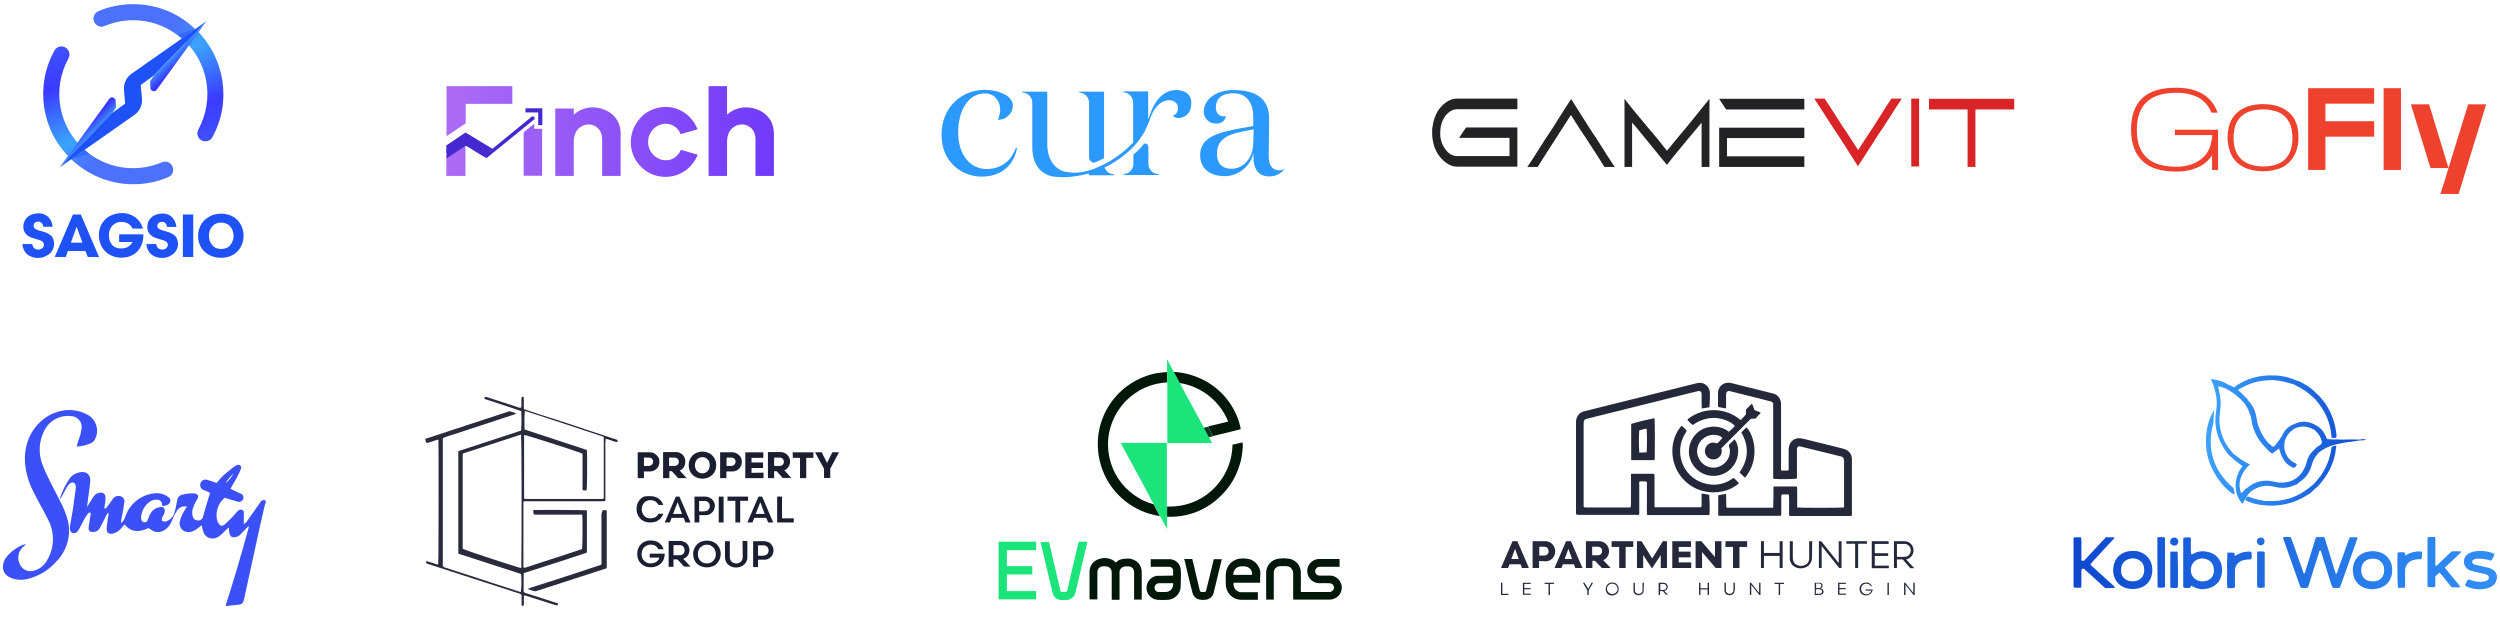 <svg xmlns="http://www.w3.org/2000/svg" xmlns:xlink="http://www.w3.org/1999/xlink" id="Layer_1" x="0px" y="0px" viewBox="0 0 1082.8 267.1" style="enable-background:new 0 0 1082.8 267.1;" xml:space="preserve"><style type="text/css">	.st0{fill:url(#SVGID_1_);}	.st1{fill:url(#SVGID_2_);}	.st2{fill:url(#SVGID_3_);}	.st3{fill:url(#SVGID_4_);}	.st4{fill:#1E52F7;}	.st5{fill:url(#SVGID_5_);}	.st6{fill:url(#SVGID_6_);}	.st7{fill:#3369FF;}	.st8{fill:#2C99FF;}	.st9{fill:#4528D0;}	.st10{fill:url(#SVGID_7_);}	.st11{fill:#3B50F7;}	.st12{fill:#232326;}	.st13{fill:#D82327;}	.st14{fill:#EE422E;}	.st15{fill:url(#SVGID_8_);}	.st16{fill:url(#SVGID_9_);}	.st17{fill:#292B3D;}	.st18{fill:#1B1E31;}	.st19{fill:#01170A;}	.st20{fill:#1BE47A;}	.st21{fill:#05361B;}	.st22{fill:#25283A;}</style><title>Logo for Web</title><linearGradient id="SVGID_1_" gradientUnits="userSpaceOnUse" x1="96.818" y1="206.893" x2="69.258" y2="287.743" gradientTransform="matrix(1 0 0 -1 0 270)">	<stop offset="6.000000e-02" style="stop-color:#3F51FE"></stop>	<stop offset="0.14" style="stop-color:#3D45FF"></stop>	<stop offset="0.24" style="stop-color:#3B3BFF"></stop>	<stop offset="0.36" style="stop-color:#3B68FE"></stop>	<stop offset="0.52" style="stop-color:#3BA2FD"></stop>	<stop offset="0.69" style="stop-color:#4485FD"></stop>	<stop offset="0.84" style="stop-color:#4B71FD"></stop></linearGradient><path class="st0" d="M84.6,12.5l-5.8,4.1c11.4,9.9,14.3,26.3,7.1,39.5c-0.9,1.7-0.3,3.8,1.4,4.7s3.8,0.3,4.7-1.4 C100.5,44,97.4,24.7,84.6,12.5L84.6,12.5z"></path><linearGradient id="SVGID_2_" gradientUnits="userSpaceOnUse" x1="109.726" y1="228.92" x2="46.076" y2="269.8" gradientTransform="matrix(1 0 0 -1 0 270)">	<stop offset="0" style="stop-color:#3F51FE"></stop>	<stop offset="8.000000e-02" style="stop-color:#3D45FF"></stop>	<stop offset="0.19" style="stop-color:#3B3BFF"></stop>	<stop offset="0.24" style="stop-color:#3B68FE"></stop>	<stop offset="0.31" style="stop-color:#3BA2FD"></stop>	<stop offset="0.47" style="stop-color:#4485FD"></stop>	<stop offset="0.61" style="stop-color:#4B71FD"></stop></linearGradient><path class="st1" d="M57.7,1.8c-5.2,0-10.4,1-15.2,3.1c-1.7,0.8-2.5,2.9-1.7,4.6c0.8,1.7,2.7,2.5,4.4,1.8 c11.3-4.8,24.3-2.7,33.5,5.4l5.8-4.1C77.4,5.6,67.7,1.8,57.7,1.8z"></path><linearGradient id="SVGID_3_" gradientUnits="userSpaceOnUse" x1="-2420.986" y1="2776.681" x2="-2448.546" y2="2857.541" gradientTransform="matrix(-1 0 0 1 -2402.3 -2758.26)">	<stop offset="6.000000e-02" style="stop-color:#3F51FE"></stop>	<stop offset="0.14" style="stop-color:#3D45FF"></stop>	<stop offset="0.24" style="stop-color:#3B3BFF"></stop>	<stop offset="0.36" style="stop-color:#3B68FE"></stop>	<stop offset="0.52" style="stop-color:#3BA2FD"></stop>	<stop offset="0.69" style="stop-color:#4485FD"></stop>	<stop offset="0.84" style="stop-color:#4B71FD"></stop></linearGradient><path class="st2" d="M30.9,69l5.8-4.1C25.3,55,22.4,38.6,29.6,25.4c1-1.7,0.4-3.8-1.2-4.8c-1.7-1-3.8-0.4-4.8,1.2 c0,0.1-0.1,0.1-0.1,0.2C15,37.6,18,56.9,30.9,69L30.9,69z"></path><linearGradient id="SVGID_4_" gradientUnits="userSpaceOnUse" x1="-2408.068" y1="2798.683" x2="-2471.708" y2="2839.562" gradientTransform="matrix(-1 0 0 1 -2402.3 -2758.26)">	<stop offset="0" style="stop-color:#3F51FE"></stop>	<stop offset="8.000000e-02" style="stop-color:#3D45FF"></stop>	<stop offset="0.19" style="stop-color:#3B3BFF"></stop>	<stop offset="0.24" style="stop-color:#3B68FE"></stop>	<stop offset="0.31" style="stop-color:#3BA2FD"></stop>	<stop offset="0.47" style="stop-color:#4485FD"></stop>	<stop offset="0.61" style="stop-color:#4B71FD"></stop></linearGradient><path class="st3" d="M57.7,79.8c5.2,0,10.4-1,15.2-3.1c1.8-0.7,2.6-2.8,1.8-4.6c-0.7-1.8-2.8-2.6-4.6-1.8 c-11.3,4.8-24.3,2.7-33.5-5.4L30.9,69C38.1,75.9,47.7,79.8,57.7,79.8z"></path><path class="st4" d="M23.4,105.7c0,0.9-0.2,1.7-0.6,2.5c-0.4,0.7-0.9,1.4-1.6,1.9c-0.7,0.5-1.4,0.9-2.2,1.2 c-0.8,0.3-1.6,0.4-2.5,0.4c-1.7,0.1-3.5-0.5-4.8-1.6c-1.2-1.1-1.9-2.7-2-4.4H14c0,1.3,1.1,2.4,2.4,2.4c0.1,0,0.1,0,0.2,0 c0.6,0,1.2-0.2,1.7-0.6c0.5-0.4,0.7-0.9,0.7-1.5c0-1-0.6-1.6-1.8-2l-2.4-0.7c-3.1-0.8-4.7-2.5-4.7-5.1c0-1.1,0.3-2.2,0.9-3.1 c0.6-0.9,1.4-1.6,2.3-2c1-0.4,2.1-0.7,3.3-0.7c1.6-0.1,3.2,0.5,4.4,1.7c1.1,1.1,1.7,2.6,1.8,4.1h-4.1c0-0.6-0.2-1.1-0.6-1.6 c-0.4-0.4-0.9-0.6-1.5-0.6c-0.5,0-1.1,0.1-1.5,0.5c-0.4,0.3-0.5,0.7-0.5,1.2c-0.1,0.5,0.1,1,0.5,1.3c0.4,0.3,0.9,0.5,1.4,0.7 l2.4,0.7c1.3,0.3,2.5,1,3.5,1.9C23,103.2,23.5,104.4,23.4,105.7z"></path><path class="st4" d="M37,108.7h-7.6l-0.9,2.6h-4.8l7.9-18.4h3.4l7.9,18.4H38L37,108.7z M30.7,105.1h5l-2.5-6.9L30.7,105.1z"></path><path class="st4" d="M51.4,101.5h10.7v0.4c0,1.3-0.2,2.7-0.7,3.9c-0.4,1.2-1.1,2.2-1.9,3.1c-0.9,0.9-1.9,1.5-3,2 c-1.2,0.5-2.6,0.7-3.9,0.7c-1.4,0-2.8-0.2-4.1-0.8c-1.2-0.5-2.2-1.2-3.1-2.1c-0.8-0.9-1.5-1.9-1.9-3.1c-0.9-2.4-0.9-5,0-7.4 c0.9-2.3,2.7-4.2,5.1-5.1c1.3-0.5,2.7-0.8,4.1-0.8c2.1-0.1,4.2,0.6,5.9,1.8c1.6,1.2,2.8,3,3.3,4.9h-4.5c-0.4-0.8-1-1.6-1.8-2.1 c-2.2-1.3-5.1-1-6.9,0.8c-1,1.1-1.6,2.6-1.5,4.1c-0.1,1.6,0.4,3.1,1.4,4.3c1,1.1,2.5,1.6,4,1.5c1.1,0,2.1-0.2,3-0.8 c0.8-0.5,1.4-1.2,1.8-2h-5.8V101.5z"></path><path class="st4" d="M77.1,105.7c0,0.9-0.2,1.7-0.6,2.5c-0.4,0.7-0.9,1.4-1.6,1.9c-0.7,0.5-1.4,0.9-2.2,1.2 c-0.8,0.3-1.6,0.4-2.5,0.4c-1.7,0.1-3.5-0.5-4.8-1.6c-1.2-1.1-1.9-2.7-2-4.4h4.3c0,1.3,1.1,2.4,2.4,2.4c0.1,0,0.1,0,0.2,0 c0.6,0,1.2-0.2,1.7-0.6c0.4-0.4,0.7-0.9,0.7-1.4c0-1-0.6-1.6-1.8-2l-2.4-0.7c-3.1-0.8-4.7-2.5-4.7-5.1c0-1.1,0.3-2.2,0.9-3.1 c0.6-0.9,1.4-1.6,2.3-2c1-0.4,2.1-0.7,3.3-0.7c1.6-0.1,3.2,0.5,4.3,1.7c1.1,1.1,1.7,2.6,1.8,4.1h-4.1c0-0.6-0.2-1.1-0.6-1.6 c-0.4-0.4-0.9-0.7-1.5-0.6c-0.5,0-1.1,0.1-1.5,0.5c-0.4,0.3-0.5,0.7-0.5,1.2c-0.1,0.5,0.1,0.9,0.5,1.2c0.4,0.3,0.9,0.5,1.4,0.7 l2.4,0.7c1.3,0.3,2.5,1,3.5,1.9C76.7,103.2,77.1,104.4,77.1,105.7z"></path><path class="st4" d="M79.2,111.3V92.9h4.5v18.4H79.2z"></path><path class="st4" d="M91.7,93.3c2.6-1,5.5-1,8.1,0c1.2,0.5,2.3,1.2,3.1,2.1c0.8,0.9,1.5,1.9,1.9,3c0.5,1.2,0.7,2.4,0.7,3.7 c0,1.7-0.4,3.3-1.2,4.8c-0.8,1.5-2,2.7-3.4,3.5c-3.2,1.7-7.1,1.7-10.4,0c-1.4-0.8-2.6-1.9-3.5-3.4c-1.4-2.6-1.6-5.8-0.5-8.5 c0.4-1.1,1.1-2.1,1.9-3C89.5,94.5,90.6,93.8,91.7,93.3z M93.5,107.4c1.5,0.6,3.1,0.6,4.6,0c0.7-0.3,1.2-0.7,1.7-1.3 c0.4-0.6,0.8-1.2,1-1.8c0.5-1.4,0.5-2.9,0-4.3c-0.2-0.7-0.6-1.3-1-1.8c-0.5-0.6-1-1-1.7-1.3c-0.7-0.3-1.5-0.5-2.3-0.5 c-0.8,0-1.6,0.1-2.3,0.5c-0.7,0.3-1.2,0.7-1.7,1.3c-0.4,0.5-0.8,1.2-1,1.8c-0.2,0.7-0.3,1.4-0.3,2.1c0,0.7,0.1,1.4,0.3,2.1 c0.2,0.7,0.6,1.3,1,1.8C92.3,106.6,92.8,107.1,93.5,107.4z"></path><linearGradient id="SVGID_5_" gradientUnits="userSpaceOnUse" x1="36.152" y1="214.022" x2="38.812" y2="211.412" gradientTransform="matrix(1 0 0 -1 0 270)">	<stop offset="0" style="stop-color:#3A39FF"></stop>	<stop offset="0.6" style="stop-color:#3B67FE"></stop>	<stop offset="1" style="stop-color:#3B88FD"></stop></linearGradient><path class="st5" d="M25.8,72.5l21.6-29.8c0.4-0.5,1.1-0.7,1.7-0.4c0.7,0.3,1.1,0.9,1,1.7l0.1,2.6c0,0.1,0,0.1-0.1,0.2l-1.6,2.3 L25.8,72.5z"></path><linearGradient id="SVGID_6_" gradientUnits="userSpaceOnUse" x1="-2015.843" y1="3088.387" x2="-2013.194" y2="3085.776" gradientTransform="matrix(-1 0 0 1 -1936.79 -3062.68)">	<stop offset="0" style="stop-color:#3A39FF"></stop>	<stop offset="0.6" style="stop-color:#3B67FE"></stop>	<stop offset="1" style="stop-color:#3B88FD"></stop></linearGradient><path class="st6" d="M89.4,9.2L67.8,39c-0.4,0.5-1.1,0.7-1.7,0.4c-0.7-0.3-1.1-0.9-1-1.6L65,35.2c0-0.1,0-0.1,0.1-0.2l1.6-2.3 L89.4,9.2z"></path><path class="st4" d="M66.7,32.6L89.4,9.2l-32.8,23c-2,1.6-3.1,4.1-2.9,6.7l0.5,6L48.5,49L25.8,72.5l32.8-23c2-1.6,3.1-4.1,2.9-6.7 v-0.1l0,0l-0.5-5.5v-0.4L66.7,32.6z"></path><path class="st7" d="M38.6,66.5L30.8,69l2.9-2l2.9-2l1,0.8C37.9,66,38.2,66.2,38.6,66.5z"></path><path class="st7" d="M76.9,15.1l3.9-1.3l3.9-1.3l-2.9,2l-2.9,2l0,0c-0.3-0.3-0.6-0.5-0.9-0.8L76.9,15.1z"></path><path class="st8" d="M427.3,73.2c-6.9,0-12.3-5.9-12.3-15.9c0-9.3,4.2-16.2,10.6-16.8c0.3,0,0.7,0,1,0h0.5h0.4 c0.4,0,0.7,0.1,1.1,0.2c0.8,0.3,1.6,0.7,2.3,1.3c0.7,0.7,1.3,1.5,1.7,2.4c0.6,1.6,0.8,3.3,0.4,5c-0.2,0.9-0.5,1.7-0.8,2.5 c0.1,0,0.3,0,0.4,0c0.4,0,0.8-0.1,1.2-0.2c0.5-0.1,1-0.3,1.5-0.5l0.1-0.1c1.3-0.7,2.4-1.9,2.9-3.3l0.1-0.3c0-0.1,0.1-0.2,0.1-0.4 c0,0,0-0.1,0-0.1c0-0.1,0-0.2,0.1-0.3c0.1-0.2,0,0,0-0.1c0.1-0.5,0.1-1.1,0-1.6l0,0c0-0.1,0-0.2,0-0.2c0-0.2-0.1-0.4-0.2-0.6 c-0.4-0.9-1-1.7-1.7-2.3c-0.8-0.7-1.8-1.2-2.8-1.6c-1.4-0.6-3-1-4.5-1.2h-0.1c-0.9-0.1-1.8-0.2-2.7-0.2c-10,0-18.8,7.4-18.8,19.5 c0,11.8,8.8,18.1,17.4,18.1c8,0,13.9-4.5,15.3-12.4L440,64C437.8,70.2,433.1,73.2,427.3,73.2z"></path><path class="st8" d="M509.5,39c-4.8,0-8.2,3.3-10.3,7.8c-0.5,1.2-1,2.4-1.4,3.6l0,0c-0.1,0.4-0.3,0.8-0.5,1.2v-12h-10.8v0.4h0.3 l0.6,0.1l0,0c2,0.5,3.3,2.2,3.4,4.2v8l0,0v9.4c-1.4,1.5-2.9,2.9-4.5,4.2c-1.6,1.3-3.3,2.5-5.1,3.6c-0.6,0.4-1.6,0.9-2.8,1.6 l-0.3,0.1l0,0l-0.4,0.2l-0.2,0.1l-0.4,0.2c-0.9,0.4-1.8,0.8-2.9,1.3h-0.1l-0.4,0.2h0l-0.5,0.2h-0.1l-0.4,0.1h-0.1l-0.3,0.1l-0.1,0.1 l-0.5,0.1l-0.6,0.2l-0.3,0.1l-0.6,0.1c-2.4,0.6-4.9,0.8-7.4,0.4h-0.2l-0.7-0.1l-0.5-0.1l-0.5-0.1l-0.3-0.1l-0.3-0.1l-0.3-0.1 l-0.5-0.2l-0.4-0.2l-0.2-0.1l-0.2-0.1H459h0l-0.1-0.1l-0.2-0.1c-0.1,0-0.1-0.1-0.2-0.1l-0.2-0.1l-0.2-0.1c-0.2-0.1-0.4-0.3-0.5-0.4 c-1.2-1-2.1-2.2-2.7-3.6l0,0l-0.1-0.2l0,0c-0.3-0.6-0.6-1.3-0.7-2c-0.3-1.3-0.5-2.7-0.5-4V44.5c0,0,0,0,0-0.1v-4.7h-10.8v0.4h0.3 l0,0l0.6,0.1l0,0c2,0.5,3.4,2.2,3.4,4.3v19.2c0,7,3.2,11.2,7.9,12.5c0.8,0.2,1.7,0.4,2.5,0.4l0,0c2,0.2,4.1,0.2,6.1,0l0.7-0.1 c0.6-0.1,1.3-0.1,1.9-0.2c1.8-0.3,3.7-0.7,5.4-1.2v0.8h10.9v-0.4c-1.9,0-3.5-1.2-4.1-3l0.4-0.2c2-0.9,3.4-1.8,3.7-2 c3-1.9,5.8-4.1,8.3-6.6c0.3-0.3,0.5-0.5,0.7-0.8c0.8-0.9,1.6-1.8,2.3-2.8l0.1-0.2l0-0.1l0.1-0.2l0,0l0.4-0.5l0,0 c0.3-0.5,0.7-1,1-1.5l0,0l0.2-0.3l0,0l0.2-0.3l0,0l0.1-0.2l0,0l0.1-0.2c0,0,0-0.1,0-0.1l0.1-0.2c0,0,0-0.1,0-0.1 c0-0.1,0.1-0.2,0.1-0.2v-0.1c0-0.1,0.1-0.2,0.1-0.3l0.2-0.3c0.1-0.3,0.3-0.6,0.5-1.1s0.4-1,0.7-1.6c0.1-0.3,0.2-0.7,0.3-0.9l0,0 l1-2.5l0,0c1.8-3.5,4.4-5.8,7.2-5.8c2.5,0,4,1.4,4,3.4c0.1,1.5-0.8,2.8-2.2,3.3c0.6,0.7,1.5,1,2.5,1c3,0,5.4-2.5,5.4-5.5 c0-0.1,0-0.2,0-0.3C516.5,41.3,513.5,39,509.5,39z M499.4,49.6c-0.2,0.4-0.3,0.7-0.5,1.1c0.2-0.6,0.4-1.1,0.7-1.6c0,0,0,0,0,0 s0,0,0,0L499.4,49.6z"></path><path class="st8" d="M554.2,73.8c-3.1,0-4.7-2.1-4.7-6.2c0-4.5,0.2-9.4,0.2-16.1c0-8.9-5.8-12.5-15.5-12.5c-7.7,0-12.8,4.3-12.8,9.1 c-0.2,2.8,2,5.3,4.8,5.4c0.2,0,0.4,0,0.6,0c2.1,0.2,3.9-1.3,4.2-3.3c-0.3,0.2-0.7,0.2-1,0.2c-2.1,0-3.4-1.6-3.4-3.9 c0-3.3,2.1-6.1,7.6-6.1c6.1,0,8.6,4.6,8.6,10v4.2l-5.7,1c-8.8,1.7-17.3,3.5-17.3,11.5c0,6.3,4.7,9.2,10.6,9.2 c6.2,0,11.6-4.8,12.4-10c0,0.8,0.2,3.3,0.2,3.6c0.4,3.9,2.6,6.5,6.6,6.5c2.6,0.1,5.1-1.1,6.7-3.1v-0.2 C555.8,73.6,555,73.8,554.2,73.8z M542.8,62.2c-0.2,6.9-4.8,10.9-9.4,10.9c-3.6,0-6.3-1.8-6.3-6.7c0-5.3,3.6-8,10.9-9.4l5-1 L542.8,62.2z"></path><path class="st8" d="M501.8,75.4v0.4h-15.1v-0.4c0.3,0,0.6-0.1,0.8-0.1l0,0c2-0.5,3.3-2.2,3.4-4.2v-4.2c1.6-1.3,3.1-2.7,4.3-4.3 c0.3-0.4,0.8-0.5,1.3-0.4c0,0,0.9,0.3,0.9,2.1l0,0v6.8C497.5,73.5,499.4,75.4,501.8,75.4z"></path><path class="st8" d="M467.7,40.1l0.6,0.1l0,0c2,0.5,3.3,2.2,3.4,4.2v23.6c0,0.1,0,0.2,0,0.4c0.1,0.8,0.6,1.4,1.2,1.8 c0.2,0.1,0.5,0.2,0.8,0.2c0.3,0,0.7,0,1-0.2l0,0l0.2-0.1c1.1-0.5,2.2-1,3.3-1.6V44.5c0,0,0-0.1,0-0.1v-4.7h-10.8v0.4L467.7,40.1 L467.7,40.1z"></path><polygon class="st9" points="234.9,54.2 233.1,54.2 233.1,48.7 227.6,48.7 227.6,46.9 234.9,46.9 "></polygon><linearGradient id="SVGID_7_" gradientUnits="userSpaceOnUse" x1="193.35" y1="213.024" x2="335.202" y2="213.024" gradientTransform="matrix(1 0 0 -1 0 270)">	<stop offset="0" style="stop-color:#AC6CF4"></stop>	<stop offset="1" style="stop-color:#6F3AFA"></stop></linearGradient><path class="st10" d="M232.8,55.8h-1.4v-2.2l-4.6,3.7v18.8h8V55.8H232.8z M267.2,51.9c-1.1-1.7-2.6-3.1-4.5-4 c-1.9-0.9-3.9-1.4-6-1.4c-1.6,0-3.1,0.3-4.6,0.9c-1.3,0.5-2.5,1.3-3.6,2.3V47h-8v29.2h8V61.1c0-1.2,0.3-2.5,0.8-3.6 c0.5-1.1,1.3-2,2.3-2.6c1-0.7,2.2-1,3.4-1c2.1,0,4,1.2,5,3c0.5,1,0.8,2.1,0.8,3.2v16.1h8V58C268.9,55.9,268.3,53.7,267.2,51.9z  M292.3,68.2c-1.2,0.8-2.6,1.3-4,1.2c-1.4,0-2.7-0.4-3.8-1.1c-2.4-1.5-3.8-4-3.8-6.8c0-1.4,0.3-2.7,1-3.9c0.7-1.2,1.6-2.2,2.8-2.9 c1.1-0.7,2.5-1.1,3.8-1.1c1.4,0,2.8,0.4,3.9,1.2c1.2,0.8,2.1,2,2.6,3.3l7.3-2.1c-1.1-2.8-2.9-5.2-5.4-7c-2.5-1.8-5.4-2.7-8.4-2.7 c-2.6,0-5.2,0.7-7.5,2c-2.3,1.3-4.2,3.3-5.5,5.6c-4.2,7.1-1.9,16.3,5.2,20.6c2.3,1.4,5,2.1,7.8,2.1c3,0,6-0.9,8.5-2.7 c2.4-1.7,4.3-4.1,5.4-6.9l-7.3-2.1C294.3,66.3,293.4,67.4,292.3,68.2z M333.6,51.9c-1.1-1.7-2.6-3.1-4.5-4c-1.9-0.9-3.9-1.4-6-1.4 c-1.6,0-3.1,0.3-4.6,0.9c-1.3,0.5-2.5,1.3-3.6,2.3V37.3h-8v38.9h8V61.1c0-1.2,0.3-2.5,0.8-3.6c0.5-1.1,1.3-2,2.3-2.6 c1-0.7,2.2-1,3.4-1c1,0,2,0.3,2.9,0.8c0.9,0.5,1.6,1.3,2.1,2.2c0.5,1,0.8,2.1,0.8,3.2v16.1h8V58C335.2,55.9,334.7,53.7,333.6,51.9 L333.6,51.9z M201.6,69.9v-7.7l-0.6-0.3l-7.7,5.7v8.6h8.3L201.6,69.9L201.6,69.9z M193.4,37.3V59l8.3-5.6V45h20.2v-7.7L193.4,37.3z"></path><path class="st9" d="M213.4,64.5l-2.3,1.9c-3.3-1.8-6.2-3.8-9.5-5.7l-8.3,5.6l0,0V63l0,0l8.3-5.6L213.4,64.5z"></path><path class="st9" d="M230.4,50.4l-0.8,0.7l-18.1,14.8c-3.6-2-6.4-4-10-6l-8.1,5.5l0,0v1.8l0,0v1.4l0,0l8.3-5.5 c3.3,1.8,5.7,3.6,9,5.4l20.8-16.9v-1L230.4,50.4z"></path><path class="st11" d="M115,216.8c-0.7-0.4-1.6-0.2-2.1,0.5c-0.2,0.3-0.4,0.6-0.6,0.9c-1.7,2.4-3.3,4.7-5,7.1c-0.4,0.7-1,1.3-1.7,1.7 c0-1.5,0-2.8,0-4.1c0-0.8,0.2-1.8-0.8-2.1s-1.6,0.3-2.2,0.9c-0.2,0.2-0.3,0.4-0.5,0.6c-1.4,1.7-3,3.2-4.6,4.7 c-1.2,1.1-2.2,0.9-3-0.6c-1.7-3.4-0.3-8.5,2.9-10.8c1.7,0.5,3.5,1.1,5.3,1.6c0.9,0.4,2,0.1,2.5-0.8c0.5-0.9,0.2-2-0.7-2.5 c-0.1,0-0.2-0.1-0.3-0.1c-1.4-0.7-2.9-1.4-4.4-2.1c0.3-0.5,0.6-0.9,0.8-1.4c1.4-2.3,2.7-4.6,3.7-7.1c0.2-0.5,0.3-1.1-0.2-1.6 c-0.5-0.3-1.1-0.4-1.6-0.1c-0.4,0.2-0.8,0.4-1.2,0.7c-1.3,1-2.6,2.1-3.9,3.1c-1.3,1.2-2.5,2.5-3.6,3.9c-1.3-0.5-2.5-0.9-3.8-1.3 c-1.2-0.5-2.6,0-3.1,1.2c-0.5,1.2,0,2.6,1.2,3.1c0.1,0,0.2,0.1,0.3,0.1c0.9,0.3,1.8,0.7,2.6,1.2c-0.4,1.2-0.8,2.4-1.1,3.5 c-0.7,2.2-1.3,4.4-1.9,6.6c-0.2,1.2-1.3,2-2.5,1.8c0,0,0,0,0,0c-1.1-0.1-1.8-0.7-2.1-2c-0.2-1.1-0.2-2.2,0.1-3.2 c0.5-1.4,1.1-2.7,1.9-3.9c0.9-1.4,0.4-2.4-1.3-2.6c-1.7-0.1-3.3,0.1-4.9,0.5c-1.4,0.2-2.4,1.3-2.5,2.7c-0.3,1.8-0.7,3.6-1.2,5.4 c-0.5,1.5-1.6,2.7-3,3.3c-0.7,0.4-1.6,0.4-2.3,0c-0.5-1.1,0.3-1.8,0.7-2.7s0.8-2,0.1-2.8s-1.8-0.5-2.8-0.2c-1.2,0.4-2.2,1.2-2.9,2.3 c-0.5,0.8-0.9,1.7-1.2,2.7c-0.3,0.8-0.7,1.5-1.7,1.3c-0.8-0.1-1.3-0.8-1.3-1.9c0.1-2.7,1.4-5.2,3.5-6.8c0.9-0.8,2.1-1.1,3.3-1.1 c1.2-0.1,2.2,0.8,2.3,2c0,0.2,0,0.5,0.2,0.7c0.7,0.1,1.4-0.1,2-0.4c1-0.3,1.6-1.4,1.3-2.4c-0.1-0.4-0.4-0.8-0.8-1 c-1.4-1.1-3.1-1.7-4.8-1.7c-6.3,0.1-11.8,4.2-13.8,10.1c-0.3,1.1-1,2.1-1.8,2.9c-0.1-0.8,0-1.6,0.2-2.4c0.5-2.3,0.9-4.6,1.2-6.9 c0.1-1.3-0.9-2.4-2.2-2.5c-0.1,0-0.1,0-0.2,0c-1.1-0.1-2.1,0.4-2.7,1.4c-0.8,1.1-1.6,2.2-2.4,3.3c-0.3,0.3-0.4,0.8-0.9,0.8 c-0.5-0.4-0.3-0.8-0.2-1.3c0.3-1.1,0.4-2.3,0.4-3.5c-0.1-1.7-1-2.3-2.6-2.1c-1.2,0.2-2.2,0.9-2.8,2c-0.8,1.3-1.6,2.6-2.6,4.2 c0.1-0.5,0.1-0.7,0.1-0.9c0.4-3.4,1-6.9,1.3-10.3c0.2-2.7-1.6-4.3-4.2-3.9c-2,0.3-3.8,1.3-4.9,3c-1.6,2.4-2.9,5-3.9,7.8 c-0.1,0.2-0.2,0.4,0.1,0.6c0.1-0.2,0.3-0.4,0.4-0.6c0.9-1.6,1.7-3.2,2.6-4.7c0.8-1.3,1.7-1.8,2.5-1.6s1.3,1.1,1.1,2.7 c-0.4,2.9-0.8,5.8-1.2,8.7c-0.4,2.6-0.9,5.1-1.3,7.6c-0.2,1.3,0.2,2.5,1,2.8c1,0.4,2.1-0.1,2.8-1.4c0.6-1,1.1-2,1.6-3 c0.6-1.3,1.4-2.6,2.3-3.8c0.3-0.4,0.7-0.9,1.2-0.4c0.2,0.3,0.1,0.6,0,0.9c-0.3,1.8-0.6,3.6-0.8,5.4c-0.2,1.3,0.4,1.9,1.7,1.9 c1.3,0.1,2.6-0.6,3.2-1.8c0.7-1.4,1.4-2.7,2.1-4.1c0.4-0.9,0.8-1.7,1.4-2.5c0.2,0.4,0.3,0.9,0.1,1.4c-0.2,1.8-0.6,3.6-0.7,5.5 s1,2.6,2.7,2.2c1.6-0.4,2.9-1.3,3.9-2.6c0.4-0.4,0.7-1,1.2-1.3c3,3.6,6.6,3.3,10.3,1.5c0.3,0.2,0.5,0.3,0.8,0.5 c2.7,2.2,5.4,1.2,7.2-0.4c1.1-1.1,1.9-2.4,2.4-3.8c0.5-1.4,1.2-2.7,2-3.9c0.9-1.4,2.6-2.1,4.2-1.7c0,0.4-0.3,0.6-0.5,0.9 c-1,1.6-1.9,3.3-2.4,5.1c-0.5,1.4-0.1,3.1,1,4.1c1.2,1,2.8,1.2,4.2,0.7c0.8-0.3,1.6-0.7,2.3-1.3c0.6-0.4,1.2-0.9,1.9-1.4 c0.2,0.9,0.3,1.8,0.6,2.6c0.6,2.3,2.9,3.6,5.2,3c0.5-0.1,1-0.4,1.5-0.7c1-0.7,2-1.6,2.8-2.5l1.6-1.5c0,1.1,0.1,2.2,0.5,3.2 c0.2,0.7,0.9,1.2,1.7,1.1c1.2,0,2.2-0.5,3-1.4l3.2-3.3l0.3,0.2c-3.1,11.5-6.5,22.9-10.1,34.2c0.1,0,0.3,0.1,0.4,0.1 c1.5-0.2,3-0.4,4.4-0.5c2.4-0.2,2.8-0.5,3.3-2.9c3-13.5,5.8-27,8.9-40.4C115.1,217.8,115.3,217.3,115,216.8z M101.2,205 c-0.3,0.6-0.7,1.2-1.1,1.7c-0.7,1-1.5,1.9-2.4,2.7c0.4-0.8,0.9-1.6,1.5-2.3C99.8,206.4,100.5,205.7,101.2,205L101.2,205z"></path><path class="st11" d="M33.2,193.4c0.3-1.2,0.6-2.4,1.1-3.6c0.5-1.3,0.8-2.6,1-4c0.5-2.6-1.2-5-3.8-5.5c-0.1,0-0.2,0-0.3,0 c-4.9-0.8-9.8,1.7-12,6.2c-2.5,4.8-2.7,10.5-0.5,15.5c2,5.1,4.8,9.9,7.2,14.8c1.5,2.8,2.7,5.7,3.5,8.7c1.5,6.4-0.4,13.1-5,17.7 c-3.3,3.8-7.7,6.4-12.6,7.6c-1.7,0.4-3.5,0.4-5.2,0.1c-4.3-1-6.5-3.7-4.7-8.2c1.1-2.6,6.2-6.6,9.2-7c-0.1,0.5-0.5,0.7-0.9,1 c-2.1,1.7-2.9,4.7-1.8,7.2c0.8,2.6,3.6,4.1,6.2,3.3c0,0,0.1,0,0.1,0c2.6-0.7,4.7-2.5,5.9-4.9c3-5.3,3.1-11.7,0.3-17.1 c-2-4.1-4.4-8-6.4-12.2c-2.1-4-3.4-8.5-3.7-13c-0.6-12.1,7.3-20.3,15.6-22c3.9-0.9,8-0.3,11.5,1.6c3.8,2.1,5.3,6.9,3.2,10.7 c-0.1,0.2-0.2,0.4-0.4,0.6c-0.2,0.3-0.5,0.6-0.8,0.8C37.7,192.8,35.5,193.3,33.2,193.4z"></path><path class="st12" d="M623.8,57.5c0,0.4,0,0.8,0,1.1c0,0.4,0.1,0.8,0.1,1.1c0.2,1.1,0.5,2.1,1,3.1c0.4,0.9,1,1.7,1.6,2.5 c0.6,0.7,1.3,1.3,2.1,1.7c0.8,0.4,1.6,0.6,2.5,0.6h22.7v-7.9H632l1.5-2.3l1.5-2.2h22.2v17h-26c-1.4,0-2.9-0.4-4.1-1.2 c-1.3-0.8-2.4-1.8-3.4-3l-0.4-0.5c-0.8-1.1-1.4-2.3-1.9-3.5c-0.5-1.4-0.8-2.8-1-4.2c0-0.4-0.1-0.8-0.1-1.2s0-0.8,0-1.2s0-0.8,0-1.1 s0-0.7,0.1-1.1c0.2-1.5,0.5-2.9,1-4.3c0.5-1.3,1.1-2.5,1.9-3.6c0.1-0.2,0.2-0.3,0.4-0.5c0.9-1.2,2.1-2.2,3.4-3 c1.2-0.7,2.6-1.1,4.1-1.1h26v4.6h-26c-0.9,0-1.7,0.2-2.5,0.6c-0.8,0.4-1.5,1-2.1,1.6c-0.7,0.7-1.2,1.6-1.6,2.4c-0.5,1-0.8,2.1-1,3.1 c-0.1,0.4-0.1,0.7-0.1,1.1C623.8,56.6,623.8,57,623.8,57.5L623.8,57.5z"></path><path class="st12" d="M686.9,59.8l-1.5-2.2l-1.5-2.3l-3.5-5.5l-11.5,17.9l-2.9,4.6h-4.5l0.5-0.7l2.5-3.8l5-7.9l1.5-2.2l1.5-2.3 l5-7.9l0.7-1.1l2.3-3.5l2.2,3.5l0.7,1.1l5,7.9l1.5,2.3l1.5,2.2l5,7.9l2.5,3.8l0.5,0.7h-4.5l-2.9-4.6L686.9,59.8z"></path><path class="st12" d="M737,53.1l-1.8,2.2l-3.8,4.5l-7,8.5l-2.4,3.1l-2.6-3.1l-6.9-8.5l-3.7-4.5l-1.9-2.2v19.2h-3.3V42.8l3.3,4.2 l6.9,8.3l3.8,4.5l4.4,5.5l4.4-5.4l3.8-4.5L737,47l3.4-4.2v29.5H737V53.1z"></path><path class="st12" d="M747.6,47.4l-3-4.6h36.9v4.6H747.6z M744.6,72.3v-17h36.9v4.5H748v7.9h33.5v4.6L744.6,72.3L744.6,72.3z"></path><path class="st13" d="M816.2,47.3l3-4.6h4.5l-0.5,0.8l-2.5,3.8l-5,7.8l-1.5,2.2l-1.5,2.3l-5,7.8l-0.7,1.1l-2.3,3.5l-2.2-3.5 l-0.7-1.1l-5-7.8l-1.5-2.3l-1.5-2.2l-5-7.8l-2.5-3.8l-0.5-0.8h4.5l3,4.6l5,7.8l1.5,2.2l1.5,2.3l3.5,5.4l3.5-5.4l1.5-2.3l1.5-2.2 L816.2,47.3z"></path><path class="st13" d="M831.2,72.1h-3.4V42.7h3.4V72.1z"></path><path class="st13" d="M855.6,55.3v17h-3.4V47.4h-16.7v-4.6h36.9v4.6h-16.8V55.3z"></path><path class="st14" d="M960.7,73.6h-2.6v-6.4c-1.5,2.3-3.6,4.2-6.2,5.3c-3,1.3-6.3,1.9-9.5,1.8c-6.4,0-11.3-1.5-14.5-4.6 s-4.9-7.6-4.9-13.6c0-6,1.6-10.5,4.9-13.6S936,38,942.5,38c9.4,0,15.4,3.6,18,10.8h-2.7c-1-2.7-3-5-5.5-6.5c-3-1.5-6.4-2.2-9.8-2.1 c-11.3,0-17,5.3-17,16s5.6,16,16.9,16c2.7,0.1,5.3-0.4,7.8-1.4c1.8-0.8,3.4-1.9,4.8-3.4c1.1-1.3,1.9-2.8,2.4-4.4 c0.4-1.5,0.7-3,0.8-4.5H942v-2.3h18.7V73.6z"></path><path class="st14" d="M995.5,59.7c0,2.1-0.3,4.2-1.1,6.1c-0.6,1.7-1.7,3.3-3,4.6c-1.4,1.3-3,2.3-4.8,2.8c-4.2,1.3-8.7,1.3-12.9,0 c-1.8-0.6-3.4-1.6-4.8-2.8c-1.3-1.3-2.4-2.8-3-4.6c-0.7-2-1.1-4-1.1-6.1c0-4.7,1.3-8.3,4-10.8c2.7-2.5,6.5-3.8,11.4-3.8 c4.9,0,8.7,1.3,11.4,3.8C994.3,51.3,995.6,55,995.5,59.7z M992.9,59.7c0-1.5-0.2-2.9-0.5-4.3c-0.3-1.5-1-2.8-1.9-4 c-1-1.3-2.4-2.3-3.9-2.9c-4.2-1.5-8.7-1.5-12.9,0c-1.5,0.6-2.9,1.7-3.9,2.9c-0.9,1.2-1.6,2.5-1.9,4c-0.3,1.4-0.5,2.9-0.5,4.3 c0,4,1.1,7.1,3.3,9.2c2.2,2.1,5.3,3.1,9.5,3.2c4.2,0,7.3-1,9.5-3.1C991.9,66.8,992.9,63.7,992.9,59.7z"></path><rect x="1032.4" y="38.2" class="st14" width="7.5" height="35.4"></rect><path class="st14" d="M1060.5,72.8h-7.8l-8.5-27.6h7.9L1060.5,72.8z M1069,45.2l-8.5,27.6l0,0l-1.5,4.9l-2,6.3h7.9l3.4-11.2 l8.5-27.6L1069,45.2z"></path><polygon class="st14" points="1028.3,44.9 1028.3,38.2 1007.2,38.2 999.7,38.2 999.7,38.2 999.7,73.6 1007.2,73.6 1007.2,59.2  1028.3,59.2 1028.3,52.5 1007.2,52.5 1007.2,44.9 "></polygon><linearGradient id="SVGID_8_" gradientUnits="userSpaceOnUse" x1="898.235" y1="26.139" x2="1081.575" y2="26.139" gradientTransform="matrix(1 0 0 -1 0 270)">	<stop offset="0" style="stop-color:#0E48CF"></stop>	<stop offset="0.26" style="stop-color:#195DDA"></stop>	<stop offset="0.74" style="stop-color:#2A80EC"></stop>	<stop offset="1" style="stop-color:#318DF3"></stop></linearGradient><path class="st15" d="M1020.8,233.9c-1.3,3.7-2.6,7.3-3.9,11c-1,2.8-2,5.6-3,8.4c-0.1,0.5-0.3,0.9-0.6,1.3c-1,0.1-1.9,0.1-2.9,0 c-0.3-0.5-0.5-1-0.7-1.5c-1.4-4.5-2.8-9-4.2-13.5c-0.1-0.5-0.3-0.9-0.6-1.3c-0.3,0.3-0.5,0.6-0.5,1c-0.8,2.6-1.7,5.3-2.5,7.9l-2,6.5 c-0.1,0.4-0.2,0.7-0.5,0.9c-0.9,0.1-1.8,0.1-2.7,0c-0.3-0.2-0.5-0.6-0.6-1c-2.3-6.6-4.7-13.2-7-19.8c-0.2-0.3-0.3-0.7-0.2-1.1 c1.1-0.2,2.2-0.2,3.3,0c2,5.2,3.7,10.5,5.6,15.7c0.6,0.1,0.5-0.4,0.6-0.6c0.7-2.2,1.3-4.3,2-6.5c0.8-2.4,1.5-4.9,2.3-7.4 c0.1-0.5,0.3-0.9,0.6-1.3h3.2c0.4,0.3,0.5,0.7,0.6,1.1c1.3,4.2,2.6,8.5,3.9,12.7c0.2,0.7,0.5,1.4,0.7,2.2c0.6-0.2,0.6-0.7,0.7-1.1 c1.5-4.1,2.9-8.3,4.4-12.4c0.2-0.8,0.6-1.6,1-2.4h3.1C1021.2,233.2,1021,233.5,1020.8,233.9z M962.4,246.1c0.1,1.1,0,2.2-0.3,3.3 c-0.6,2.5-2.5,4.5-5,5.2c-2.5,1-5.4,0.7-7.7-0.8c-0.1-0.1-0.2-0.1-0.3-0.1H949c0,0.1-0.1,0.2-0.2,0.4s-0.1,0.3-0.2,0.5 c-0.9,0.1-1.8,0.1-2.7,0c-0.2-0.2-0.3-0.4-0.3-0.7c0-6.8,0-13.7,0-20.5c0-0.2,0.1-0.3,0.1-0.5c1-0.2,2-0.2,3-0.1 c0.2,0.3,0.3,0.7,0.2,1.1v4.7c0,0.5,0,1,0.1,1.4c0.4,0.2,0.6,0,0.9-0.1c1.8-1.1,4-1.4,6.1-0.9C959.6,239.5,962.2,242.5,962.4,246.1z  M958.9,247.1c0-2.8-1.5-4.6-4-5.1c-2.7-0.6-5.4,1.1-5.9,3.8c-0.1,0.4-0.1,0.8-0.1,1.2c0,2.7,2.2,4.8,4.9,4.8c0.1,0,0.3,0,0.4,0 c1.5,0,3-0.7,3.9-1.9C958.6,249.1,958.9,248.1,958.9,247.1L958.9,247.1z M915.2,253.5c-2.9-2.7-5.9-5.3-8.8-8 c-0.4-0.3-0.8-0.7-1-1.1l1.1-1.3l8.8-9.5c0.2-0.2,0.6-0.4,0.4-0.9h-3.6l-9.5,10.2c-0.4,0-0.8,0.1-1.1-0.3v-3.2c0-1.1,0-2.2,0-3.3 c0.1-1.1,0-2.3-0.2-3.4c-1-0.1-2.1,0-3.1,0.1c0,0.2-0.1,0.4-0.1,0.6c0,6.8,0,13.6,0,20.4c0,0.3,0.1,0.5,0.3,0.7c1,0.1,2,0.1,3,0 c0.1-0.9,0.1-1.8,0.1-2.7c0-0.9,0-1.8,0-2.7c-0.1-0.9,0-1.8,0.1-2.6c0.3-0.2,0.7-0.3,1.1-0.1l9.1,8.3h3.8c0.1,0,0.2-0.1,0.3-0.1 C915.9,254,915.5,253.8,915.2,253.5L915.2,253.5z M1059.8,245c1.9-1.7,3.7-3.5,5.6-5.3c0.2-0.2,0.6-0.4,0.5-0.9c-1.3,0-2.7-0.1-4,0 l-1.1,1l-5.1,4.9c-0.2,0.2-0.4,0.5-0.8,0.3c-0.2-0.5-0.2-1-0.1-1.4c0-3.2,0-6.4,0-9.6c0.1-0.5,0-0.9-0.2-1.4c-1-0.1-2-0.1-3.1,0.1 c0,0.2-0.1,0.3-0.1,0.5v20.8c0,0,0,0.1,0,0.1c0,0,0.1,0.1,0.1,0.1c1,0.2,2.1,0.2,3.2,0c0.2-1.5,0-3,0.1-4.5c0.5-0.6,1.1-1.2,1.8-1.7 c0.9,1,1.8,2,2.6,3.1c0.9,1.1,1.8,2.2,2.7,3.3c0.7,0,1.3,0,1.8,0c0.7,0.1,1.3,0,2-0.1c-0.7-1-1.4-2-2.3-2.9 c-0.7-0.9-1.5-1.8-2.2-2.7l-2.3-2.8C1059.1,245.6,1059.4,245.3,1059.8,245L1059.8,245z M932.2,247.7c-0.4,4.3-3.4,7.4-8.5,7.4 c-0.9,0-1.7-0.1-2.5-0.3c-4.5-1.2-6.3-5.1-5.9-8.8c0.5-4.6,3.7-7.4,8.6-7.4c0.9,0,1.9,0.1,2.7,0.4 C930.8,240.3,932.5,244,932.2,247.7L932.2,247.7z M928.7,247.1c0-2-0.6-3.6-2.2-4.5c-1.7-1-3.8-1-5.5,0c-1.9,1-2.4,2.8-2.3,4.9 c0,1.8,1.2,3.3,2.8,3.9c1.2,0.5,2.5,0.5,3.7,0.2c1.4-0.3,2.6-1.3,3.1-2.6C928.6,248.4,928.7,247.8,928.7,247.1L928.7,247.1z  M1036.1,246.5c0.1,1.2-0.1,2.4-0.5,3.5c-0.7,2.2-2.5,3.9-4.7,4.6c-2.2,0.8-4.6,0.8-6.8,0c-2.2-0.8-4-2.6-4.6-4.8 c-0.5-1.6-0.6-3.3-0.2-4.9c0.6-3,2.9-5.3,6-5.9c1.7-0.4,3.4-0.4,5.1,0.1c3.2,0.8,5.5,3.7,5.7,7 C1036.1,246.3,1036.1,246.6,1036.1,246.5L1036.1,246.5z M1032.6,247.1c0.3-2.5-1.5-4.8-4-5.1c-0.2,0-0.4,0-0.6,0 c-3.2-0.1-5.2,1.6-5.3,4.8c-0.1,2.5,1.2,5,4.9,5C1030.9,251.9,1032.6,249.8,1032.6,247.1L1032.6,247.1z M1079.1,246.4 c-0.8-0.4-1.7-0.6-2.6-0.8c-1.3-0.3-2.7-0.6-4-0.9c-0.5-0.1-1.1-0.3-1.5-0.7c-0.3-0.3-0.3-0.8-0.2-1.1c0.6-0.7,1.4-1,2.3-0.9 c1.6-0.1,3.1,0.1,4.6,0.5c0.4,0.1,0.8,0.4,1.4,0.2c0.6-0.8,1-1.8,1.3-2.7c-0.1-0.1-0.3-0.2-0.4-0.3c-2.3-0.9-4.8-1.3-7.3-1 c-1.3,0.1-2.6,0.5-3.7,1.2c-1.9,1.2-2.4,3.7-1.2,5.5c0.4,0.6,0.9,1.1,1.5,1.4c0.4,0.2,0.8,0.4,1.3,0.5c1,0.3,2,0.4,2.9,0.7 s1.9,0.4,2.8,0.6c0.4,0.1,0.9,0.3,1.2,0.6c0.6,0.4,0.6,1.3,0.2,1.8c-0.1,0.1-0.2,0.2-0.3,0.3c-0.4,0.3-0.8,0.4-1.3,0.5 c-2,0.4-4.1,0.2-6.1-0.6c-0.3-0.1-0.6-0.4-1-0.2c-0.4,0.5-0.7,1-0.9,1.5c-0.2,0.3-0.4,0.6-0.4,0.9c0.1,0.2,0.2,0.4,0.4,0.5 c2.7,1.3,5.8,1.7,8.8,1c0.9-0.2,1.7-0.5,2.5-1c0.9-0.6,1.6-1.5,1.8-2.5C1082,249.3,1081,247.2,1079.1,246.4L1079.1,246.4z  M1048.9,238.9c-0.8-0.1-1.6-0.1-2.4,0c-0.8,0.1-1.7,0.3-2.5,0.6c-0.7,0.3-1.4,0.7-2.1,1c-0.4-0.4-0.1-1-0.6-1.3 c-0.9-0.1-1.8,0-2.7,0.1c-0.2,0.3-0.3,0.7-0.2,1.1c-0.1,6.1,0,12.7,0.2,14.2h2.3c0.3,0.1,0.7-0.1,0.8-0.3c0-0.2,0-0.5,0-0.8 c0-2.1,0-4.1,0-6.2c-0.1-2.2,1.4-4.2,3.5-4.7c0.9-0.3,1.8-0.4,2.7-0.4c0.3,0,0.7,0.1,1-0.3c0.1-0.5,0.1-1,0.1-1.5 C1049.1,239.9,1049,239.4,1048.9,238.9L1048.9,238.9z M974,238.9c-0.7,0-1.3,0.1-2,0.2c-1.4,0.3-2.8,0.9-4,1.7c-0.3-0.5,0-1-0.4-1.4 c-1-0.1-2-0.1-2.9,0c-0.1,1.4,0,2.6-0.1,3.9s0,2.5,0,3.8s0,2.5,0,3.8c-0.1,1.2,0,2.5,0.1,3.7c1,0.3,2.1,0.2,3.2-0.1 c0.1-0.5,0.2-1,0.1-1.5c0-1.9,0-3.7,0-5.6c-0.1-2.3,1.5-4.4,3.8-4.8c0.8-0.2,1.7-0.3,2.5-0.3c0.3,0.1,0.7-0.1,0.9-0.3 c0.1-0.9,0.1-1.8,0-2.7C974.8,238.9,974.4,238.8,974,238.9L974,238.9z M937.5,232.7c-1-0.1-2-0.1-3.1,0v1.3c0,6.7,0,13.5,0.1,20.2 c0,0,0,0.1,0,0.1c0,0,0.1,0.1,0.1,0.1c1,0.3,2.1,0.2,3.1-0.1c0-0.2,0-0.5,0-0.7v-20.1C937.8,233.3,937.7,232.9,937.5,232.7 L937.5,232.7z M942.8,238.9c-0.8,0-1.7,0-2.5,0c-0.1,0-0.1,0.1-0.2,0.1c0,0.1-0.1,0.2-0.1,0.3c0,4.8,0,9.6,0,14.5 c0,0.3,0,0.5,0.1,0.8c1,0.1,2,0.1,3,0c0.1-0.2,0.1-0.4,0.2-0.6c0.1-1.9,0-13.9-0.1-14.9C943.1,238.9,942.9,238.9,942.8,238.9 L942.8,238.9z M980.8,239.1c-0.1-0.1-0.1-0.1-0.2-0.2c-1-0.1-2-0.1-3,0v5.3c0,1.7,0,3.4,0,5.1s-0.1,3.4,0.1,5.1 c1,0.3,2.2,0.3,3.2-0.1c0-0.3,0-0.7,0-1c0-4.7,0-9.3,0-14C980.8,239.2,980.8,239.1,980.8,239.1L980.8,239.1z M941.7,232.8 c-0.9,0-1.7,0.7-1.8,1.7c0,0,0,0,0,0c0,1,0.8,1.8,1.8,1.8c0,0,0,0,0.1,0c1,0,1.7-0.8,1.7-1.8C943.4,233.5,942.6,232.8,941.7,232.8 C941.7,232.8,941.7,232.8,941.7,232.8L941.7,232.8z M979.2,232.8c-0.9,0-1.7,0.7-1.7,1.6c0,0,0,0.1,0,0.1c0,0.9,0.8,1.7,1.7,1.7 c0,0,0.1,0,0.1,0c0.9-0.1,1.6-0.9,1.5-1.9C980.8,233.4,980,232.8,979.2,232.8z"></path><linearGradient id="SVGID_9_" gradientUnits="userSpaceOnUse" x1="955.393" y1="79.177" x2="1024.47" y2="79.177" gradientTransform="matrix(1 0 0 -1 0 270)">	<stop offset="0" style="stop-color:#3CA3FE"></stop>	<stop offset="1" style="stop-color:#0E48CF"></stop></linearGradient><path class="st16" d="M1022.1,190.4c-2.6-0.1-5.1-0.1-7.7,0l-2.2-0.1c-0.8,0.1-1.7,0.1-2.5,0l-1.8-0.1c-1-2.5-2.3-4.7-4.7-5.9 c-2.8-1.9-6.5-2.2-9.6-0.6c-2.1,0.8-3.9,2.3-4.9,4.4c-1,1.9-2.3,3.7-3.8,5.3c-0.4,0.1-0.9,0-1.1-0.4l-1.5-1.3 c-2.7-3.1-4.4-6.9-5-10.9c-0.4-2.8-1.7-5.5-3.7-7.5c-0.2-0.6-0.6-1-1.1-1.3c-0.9-1-1.9-2-3-2.9c0-0.2,0-0.4,0.1-0.5 c-0.4-0.4-0.8-0.8-1.3-1l-0.9,0.1c-0.8-0.5-1.6-0.9-2.5-1.2c-1.6-1-3.4-1.7-5.3-2c-0.6-0.2-1.3-0.3-2-0.2c0.1,0.4,0.2,0.7,0.4,0.9 c0.8,1.7,1.3,3.5,1.7,5.4c0.5,2.3,0.6,4.7,0.2,7.1c-0.4,2.3-0.5,4.7-0.2,7.1c0.6,4.1,2.3,8,4.9,11.3c0.5,0.8,1.2,1.5,2.1,2.1 c1.3,1.5,3,2.4,4.6,3.7c-1.9,2.3-2.9,5.2-3,8.1c-0.1,3,0.9,5.9,2.9,8.2c0.5-0.4,0.6-1.1,0.9-1.5c0.1-0.2,0.2-0.4,0.3-0.6v0 c0.5-0.9,1.1-1.7,1.8-2.5l0,0c0.1-0.1,0.2-0.2,0.3-0.4l1-0.7c2-1.4,4.4-2.2,6.9-2.1c1.2,0.1,2.4,0.3,3.6,0.6 c2.6,0.6,5.4,0.3,7.8-0.9c0.7-0.1,1.4-0.5,1.9-1.1c2.7-1.7,4.7-4.3,5.5-7.4c0.3-1.2,0.8-2.4,1.5-3.5c0.4-0.6,0.9-1.3,1.4-1.9 c2.3-1.9,5.1-3.2,8-3.8c0.9-0.2,1.8-0.4,2.7-0.6l7.7-1.1c0.8,0.1,1.6,0,2.3-0.4C1023.7,190.1,1022.9,190.2,1022.1,190.4z  M1004.2,193.2c-0.6,0.3-1.2,0.8-1.6,1.4c-1.8,1.4-3,3.3-3.5,5.4c-0.7,3-2.4,5.6-4.9,7.4c-0.4,0.1-0.8,0.3-1.1,0.6 c0,0.1,0,0.1,0,0.1s0-0.1,0-0.1c-2,0.9-4.1,1.2-6.3,1c-0.8-0.1-1.7-0.4-2.5-0.5c-0.9-0.2-1.8-0.3-2.8-0.3c-2.9,0-5.7,1-7.9,2.9 c-0.8,0.4-1.5,1-2,1.8c-0.3,0.2-0.4,0.6-1,0.5c-0.8-2.1-0.8-4.5,0-6.6c0.8-2.2,2.1-4.1,3.9-5.6c-1.3-0.7-2.5-1.3-3.7-2.1 s-2.2-1.7-3.4-2.5c-0.5-0.6-1-1.2-1.5-1.8c-3.2-3.9-4.8-8.9-4.6-13.9c0.1-1,0.2-1.9,0.3-2.9c0.4-3.1,0.2-6.2-0.6-9.3 c-0.2-0.4-0.2-0.9-0.1-1.4c1.1,0,2.1,0.8,3.2,1c0.7,0.4,1.3,0.8,2,1.2c1.8,1.1,3.4,2.5,4.9,3.9c0.2,0.5,0.5,0.8,1,1.1 c1.7,2.4,2.9,5.2,3.3,8.2c0.1,0.4,0.1,0.7,0.2,1.1c1,4,3.1,7.6,6.1,10.4c0.7,0.9,1.5,1.6,2.5,2.2c0.3,0,0.5-0.1,0.6-0.3l2.4-1.9 c1.4,5,3.1,7.2,6.5,8.5c0.5-0.4,1-0.9,1.2-1.5c-0.3-0.5-0.8-0.6-1.2-0.8c-4-2.2-5.4-7.3-3.2-11.3c0.6-1.1,1.4-2,2.4-2.7l1-0.8 c0.5-0.2,0.9-0.3,1.4-0.5c2-0.6,4.2-0.4,6,0.5l1.3,0.6c0.2,0.2,0.4,0.4,0.6,0.6c1.4,1.3,2.3,3,2.6,4.9 C1005.4,192.4,1004.9,192.8,1004.2,193.2L1004.2,193.2z M1011.6,193c-0.6,0.1-1.1,0.2-1.6,0.5c-0.1,0.1-0.1,0.3-0.2,0.4 c-0.1,0.2-0.1,0.5-0.1,0.7c-0.8,5.5-3.3,10.6-7.1,14.5c-0.3,0.3-0.5,0.6-0.7,0.8c-0.4,0.3-0.9,0.6-1.3,1c-2.3,1.9-4.8,3.4-7.6,4.5 l-1.7,0.6c-0.5,0.1-1,0.2-1.4,0.3c-2.2,0.6-4.5,0.8-6.8,0.7h-2.4c-0.2-0.1-0.3-0.1-0.5-0.2c-2.1-0.3-4.1-0.8-6-1.6 c-0.3-0.1-0.6-0.1-0.9-0.1l0,0c-0.3,0.3-0.5,0.6-0.7,0.9c0,0.1-0.1,0.2-0.1,0.4c0,0.1,0.1,0.2,0.1,0.3c2.4,1.2,5,1.9,7.7,2.1 c6.6,0.8,13.3-0.7,18.9-4.3c1.2-0.6,2.2-1.5,3.1-2.5c1.2-0.9,2.2-1.9,3.1-3.1c3.6-4.3,5.9-9.5,6.4-15.1 C1011.9,193.6,1012.1,193.2,1011.6,193L1011.6,193z M1011.9,187.7c-0.7-6.3-3.4-12.1-7.8-16.6c-0.1-0.1-0.2-0.1-0.3-0.2 c-1.8-2-3.9-3.6-6.2-4.8c-1-0.7-2.1-1.1-3.3-1.4c-3.1-1.4-6.5-2.1-9.9-2.1c-5.7-0.2-11.4,1.4-16.1,4.6c-0.1,0.1-0.2,0.3-0.3,0.4 c0.5,0.2,1,0.6,1.3,1c0.5,0,1-0.2,1.3-0.5c3-1.7,6.2-2.8,9.5-3.2c1.4-0.2,2.8-0.2,4.2-0.3c1.6,0.1,3.2,0.3,4.8,0.7 c1.6,0.4,3.2,0.8,4.7,1.3c0.2,0.1,0.4,0.3,0.6,0.4c2.9,1.3,5.5,3.2,7.8,5.4c0.2,0.2,0.5,0.4,0.7,0.6c0.1,0.2,0.3,0.4,0.4,0.6 c3.8,4.3,6.1,9.7,6.5,15.4c0,0.2,0.1,0.5,0.1,0.7l1.9-0.1C1012.1,188.9,1012,188.3,1011.9,187.7L1011.9,187.7z M967.7,212.8 c-0.1-0.5-0.2-0.9-0.3-1.4c-0.2-0.2-0.3-0.3-0.5-0.4c-8.2-7.3-11-16.3-8.5-26.9c0.1-0.4,0.2-0.8,0.3-1.2c0-1.8,0.1-3.7,0.4-5.4 c-3.7,5.4-4.6,14.2-2.7,21c2,7.3,7.7,14.1,11.4,15.7C967.9,213.6,967.8,213.2,967.7,212.8L967.7,212.8z"></path><path class="st17" d="M226.9,248.2c0,0.4-0.1,0.6-0.1,0.9v7.2c0.2,0.3,0.6,0.5,1,0.6l12.5,4l1.3,0.4c0.1,0.3,0.1,0.6-0.1,0.8 c-0.3,0.2-0.6,0-0.9,0l-12.6-4c-0.3-0.2-0.8-0.2-1.1-0.1v4.1c-0.2,0.3-0.7,0.4-1,0.1c0,0,0,0,0,0v-4.5c-0.4-0.4-0.9-0.7-1.5-0.8 l-38.3-12.4c-0.5-0.1-1.1-0.3-1.5-0.6c-0.1-0.3-0.1-0.6,0.1-0.8c0.1,0,0.2-0.1,0.3,0c1.4,0.4,2.7,0.8,4.1,1.3c0.2,0.1,0.5,0.2,0.7,0 c0.2-1.2,0.2-51.3,0.1-53.8c-0.3-0.3-0.6-0.1-0.9,0c-1.1,0.4-2.2,0.7-3.3,1.1c-0.3,0.1-0.7,0.2-1,0.1c-0.3-0.5-0.4-1-0.5-1.5 c0.3-0.5,0.8-0.5,1.2-0.6c10-3.3,20.1-6.6,30.1-9.9l5.2-1.7l2.8,0.9c-0.2,0.3-0.6,0.5-1,0.6l-21.9,7.2l-7.7,2.5 c-0.3,0.1-0.7,0.3-0.9,0.4c-0.1,0.1-0.1,0.1-0.2,0.2c0,0.1,0,0.1,0,0.2c0,18.2,0,36.5,0,54.7c0,0.2,0,0.3,0.1,0.5 c0.4,0.5,0.9,0.5,1.4,0.7c6.6,2.1,13.1,4.2,19.7,6.4l11.1,3.6c0.5,0.2,1,0.3,1.5,0.4c0.3-2.6,0.3-5.2,0.1-7.8 c-4.5-1.5-9-2.9-13.6-4.4l-13.6-4.4v-44.4c9.1-3,18.2-5.9,27.2-8.9c0.2-2.8,0.2-5.6,0.1-8.4c-2.6-1-5.3-1.8-8-2.7l-7.9-2.6 c-0.1-0.4-0.1-0.6,0.1-0.8c0.4-0.2,0.6-0.1,0.9,0c4.3,1.4,8.6,2.8,12.9,4.2c0.6,0.3,1.2,0.5,1.9,0.4c0.3-1.5,0-3.1,0.2-4.6 c0.3-0.2,0.6-0.2,0.9,0c0.2,1.7,0,3.4,0.1,5.2c4.5,1.6,9,3,13.5,4.4s9.1,3,13.6,4.5l13.3,4.4c0.3,0.3,0.3,0.7,0,1 c-1.7-0.2-3.2-1.2-5-1.4c-0.1,1.5-0.2,3.1-0.1,4.6c0,1.5,0,3,0,4.4V217c-2,0.2-4,0.1-5.9,0.1s-3.9,0-5.9,0h-23.4 c-0.4,0.3-0.3,0.6-0.3,0.9c0,9.1,0,18.1,0,27.2c0,0.2,0,0.4,0.1,0.6c0.6,0.3,1-0.1,1.5-0.2l16.6-5.4l6.3-2.1 c0.3-0.1,0.6-0.2,0.9-0.3c0.2-1.2,0.3-12.3,0.1-14.7c-0.4-0.4-0.9-0.2-1.3-0.2h-18c-0.6,0.1-1.1,0-1.7-0.1c-0.2-0.6-0.3-1.2-0.2-1.8 c0.2-0.1,0.4-0.1,0.6-0.1c2.7-0.1,21.3,0,22.4,0.1c0.2,0.2,0.3,0.5,0.2,0.7c0,5.6,0,11.2,0,16.8c0,0.3,0,0.6-0.1,0.9l-9.1,3 c-3,1-6,1.9-9,2.9S230,247.2,226.9,248.2z M200.4,237.7c1.4,0.7,17.7,6.1,24.4,8.1c0.3,0.1,0.6,0.3,0.9,0.1s0.1-0.7,0.1-1 c0.2-15.5,0.1-54.9-0.1-56.6c-0.2,0-0.4,0-0.6,0.1l-24.5,8c-0.1,0.2-0.1,0.4-0.2,0.6L200.4,237.7z M254.2,194.9 c0.2,3.3,0.1,16.2-0.1,17.4c-0.6,0.2-1.2,0.2-1.7,0c-0.2-0.5-0.2-1-0.1-1.6c0-4.3,0-8.6,0-12.9c0-0.5,0.1-1-0.2-1.4 c-3.9-1.5-23.9-7.9-25-8c-0.1,0.2-0.2,0.5-0.1,0.7v26.1c0,0.3-0.1,0.6,0.3,0.9c0.1,0,0.3,0,0.4,0h33c0.3,0.1,0.6-0.1,0.8-0.3v-1 c0-8.4,0-16.9,0-25.3c0-0.1,0-0.1,0-0.1c0,0-0.1-0.1-0.1-0.2l-0.8-0.3l-16-5.3l-16.2-5.3c-0.4-0.1-0.8-0.4-1.1-0.1 c-0.2,2.6-0.2,5.2-0.1,7.8L254.2,194.9z"></path><path class="st17" d="M261,221c0.5-0.1,1.1-0.1,1.6,0c0.1,0.1,0.1,0.1,0.2,0.2c0,0,0,0.1,0,0.1c0,0.2,0,0.4,0,0.6v24 c-0.2,0.3-0.5,0.5-0.9,0.5l-29.9,9.7c-0.1,0-0.2,0-0.3,0c-0.9-0.2-1.9-0.5-3.3-1c2.9-1.1,5.6-1.9,8.2-2.7s5.3-1.7,8-2.6l7.9-2.6 l7.9-2.6c0.2-0.6,0.2-1.2,0.1-1.8c0-6.7,0-13.5,0-20.2C260.7,222.1,260.8,221.5,261,221z"></path><path class="st18" d="M278.9,204.2v2.9h-2.7v-11.2h5.3c0.7,0,1.5,0.2,2.1,0.6c0.6,0.4,1.1,0.9,1.5,1.5c0.4,0.6,0.5,1.4,0.5,2.1 c0,1.1-0.4,2.2-1.2,2.9c-0.8,0.8-1.8,1.2-3,1.2H278.9z M281.1,201.8c1,0,1.8-0.9,1.8-1.9c0-0.5-0.2-0.9-0.5-1.2 c-0.3-0.3-0.8-0.5-1.3-0.5h-2.2v3.6H281.1z"></path><path class="st18" d="M291,204.1h-1.1v3h-2.7v-11.3h5.5c2.2-0.1,4.1,1.7,4.1,3.9c0,0.1,0,0.2,0,0.3c0,0.8-0.2,1.6-0.6,2.3 c-0.4,0.7-1.1,1.2-1.8,1.5l3,3.3h-3.7L291,204.1z M292.2,201.8c0.5,0,0.9-0.2,1.3-0.5c0.3-0.3,0.5-0.8,0.5-1.3c0-0.5-0.2-1-0.5-1.3 c-0.3-0.3-0.8-0.5-1.3-0.5h-2.4v3.6H292.2z"></path><path class="st18" d="M301.7,196.1c0.8-0.3,1.6-0.5,2.5-0.5c0.8,0,1.7,0.1,2.5,0.5c1.4,0.5,2.5,1.7,3.1,3.1c0.3,0.7,0.4,1.5,0.4,2.3 c0,1-0.2,2-0.7,2.9c-0.5,0.9-1.2,1.6-2.1,2.1c-2,1.1-4.3,1.1-6.3,0c-0.9-0.5-1.6-1.2-2.1-2.1c-0.5-0.9-0.7-1.9-0.7-2.9 c0-0.8,0.1-1.5,0.4-2.3c0.3-0.7,0.7-1.3,1.2-1.9C300.4,196.8,301,196.4,301.7,196.1z M302.8,204.7c0.9,0.4,1.9,0.4,2.8,0 c0.4-0.2,0.7-0.5,1-0.8c0.3-0.3,0.5-0.7,0.6-1.1c0.1-0.4,0.2-0.9,0.2-1.3c0-0.4-0.1-0.9-0.2-1.3c-0.1-0.4-0.3-0.8-0.6-1.1 c-0.3-0.3-0.6-0.6-1-0.8c-0.9-0.4-1.9-0.4-2.8,0c-0.4,0.2-0.7,0.4-1,0.8c-0.3,0.3-0.5,0.7-0.6,1.1c-0.3,0.8-0.3,1.8,0,2.6 c0.1,0.4,0.3,0.8,0.6,1.1C302.1,204.2,302.4,204.5,302.8,204.7L302.8,204.7z"></path><path class="st18" d="M314.6,204.2v2.9h-2.7v-11.2h5.3c0.7,0,1.5,0.2,2.1,0.6c0.6,0.4,1.1,0.9,1.5,1.5c0.4,0.6,0.5,1.4,0.5,2.1 c0,2.2-1.7,4.1-4,4.1c0,0-0.1,0-0.1,0H314.6z M316.8,201.8c1,0,1.8-0.9,1.8-1.9c0-0.5-0.2-0.9-0.5-1.2c-0.3-0.3-0.8-0.5-1.3-0.5 h-2.1v3.6H316.8z"></path><path class="st18" d="M330.7,204.7v2.4h-7.9v-11.2h7.8v2.4h-5.1v2h5v2.4h-5v2.1L330.7,204.7z"></path><path class="st18" d="M336.4,204.1h-1.1v3h-2.7v-11.3h5.4c1.1,0,2.2,0.4,3,1.2c1.4,1.4,1.6,3.6,0.5,5.2c-0.4,0.7-1.1,1.2-1.8,1.5 l3,3.3H339L336.4,204.1z M337.7,201.8c0.5,0,0.9-0.2,1.3-0.5c0.3-0.3,0.5-0.8,0.5-1.3c0-0.5-0.2-1-0.5-1.3c-0.3-0.3-0.8-0.5-1.3-0.5 h-2.4v3.6L337.7,201.8z"></path><path class="st18" d="M343.3,195.9h9v2.4h-3.1v8.8h-2.7v-8.8h-3.1L343.3,195.9z"></path><path class="st18" d="M359.6,203v4h-2.7v-4l-3.9-7.1h2.9l2.3,4.6l2.3-4.6h2.9L359.6,203z"></path><path class="st18" d="M281.8,214.9c0.9,0,1.7,0.2,2.5,0.5c1.4,0.6,2.5,1.9,3,3.3h-2.1c-0.3-0.6-0.8-1.1-1.3-1.5 c-0.6-0.4-1.4-0.6-2.1-0.6c-1.1,0-2.1,0.4-2.8,1.1c-1.4,1.7-1.4,4.1,0,5.7c0.7,0.8,1.8,1.2,2.8,1.1c0.7,0,1.5-0.2,2.1-0.5 c0.6-0.4,1.1-0.9,1.3-1.5h2.1c-0.2,0.5-0.4,1-0.8,1.5c-0.3,0.5-0.7,0.9-1.2,1.2c-0.5,0.4-1,0.7-1.6,0.8c-0.6,0.2-1.3,0.3-2,0.3 c-0.8,0-1.7-0.1-2.5-0.4c-0.7-0.3-1.4-0.7-1.9-1.3c-0.5-0.5-0.9-1.2-1.2-1.9c-0.3-0.7-0.4-1.5-0.4-2.3c0-0.8,0.1-1.5,0.4-2.3 c0.3-0.7,0.7-1.3,1.2-1.9c0.5-0.5,1.2-1,1.9-1.2C280.1,215,280.9,214.8,281.8,214.9z"></path><path class="st18" d="M299.1,226.3h-2.2l-0.8-2h-5.2l-0.8,2h-2.2l4.8-11.2h1.6L299.1,226.3z M293.5,217.5l-2,5.1h3.9L293.5,217.5z"></path><path class="st18" d="M302.9,223.1v3.2h-2.1v-11.2h4.7c0.7,0,1.5,0.2,2.1,0.6c0.6,0.3,1.1,0.8,1.5,1.4c0.7,1.3,0.7,2.7,0,4 c-0.3,0.6-0.9,1.1-1.5,1.5c-0.6,0.4-1.4,0.6-2.1,0.5L302.9,223.1z M305.2,221.4c0.6,0,1.2-0.2,1.6-0.6c0.4-0.4,0.6-1,0.6-1.6 c0-0.6-0.2-1.2-0.6-1.6c-0.4-0.4-1-0.7-1.6-0.6h-2.4v4.5H305.2z"></path><path class="st18" d="M311.3,215.1h2.1v11.2h-2.1V215.1z"></path><path class="st18" d="M324,216.9h-3.4v9.4h-2.1v-9.4h-3.4v-1.8h8.9V216.9z"></path><path class="st18" d="M334.9,226.3h-2.2l-0.8-2h-5.2l-0.8,2h-2.2l4.8-11.2h1.6L334.9,226.3z M329.3,217.5l-2,5.1h3.9L329.3,217.5z"></path><path class="st18" d="M336.6,215.1h2.1v9.4h5.1v1.8h-7.2L336.6,215.1z"></path><path class="st18" d="M285.2,237.9c-0.3-0.6-0.8-1.1-1.3-1.5c-1.6-0.9-3.5-0.6-4.9,0.6c-0.7,0.8-1.1,1.8-1.1,2.9 c-0.1,1.1,0.3,2.2,1.1,3c0.8,0.8,1.8,1.2,2.9,1.1c0.8,0,1.7-0.2,2.4-0.7c0.6-0.4,1.1-1,1.3-1.8h-4.2v-1.7h6.5l0,0c0,1-0.2,2.1-0.7,3 c-0.5,0.9-1.2,1.6-2.1,2.1c-0.9,0.5-2,0.8-3.1,0.8c-0.8,0-1.7-0.1-2.5-0.4c-1.4-0.6-2.6-1.7-3.1-3.1c-0.3-0.7-0.4-1.5-0.4-2.3 c0-0.8,0.1-1.6,0.4-2.3c0.3-0.7,0.7-1.3,1.2-1.9c0.5-0.5,1.2-1,1.9-1.2c0.8-0.3,1.6-0.5,2.5-0.4c1.2,0,2.4,0.3,3.4,1 c1,0.7,1.7,1.7,2,2.8L285.2,237.9z"></path><path class="st18" d="M293.4,242.3h-1.7v3.2h-2.1v-11.2h4.9c0.7,0,1.5,0.2,2.1,0.5c0.6,0.3,1.1,0.8,1.5,1.4c0.3,0.6,0.5,1.3,0.5,2 c0,0.8-0.2,1.7-0.7,2.4c-0.5,0.7-1.2,1.2-2,1.4l3.2,3.4h-2.8L293.4,242.3z M294.3,240.5c0.6,0,1.2-0.2,1.6-0.6 c0.4-0.4,0.6-1,0.6-1.6c0-0.6-0.2-1.1-0.6-1.6c-0.4-0.4-1-0.7-1.6-0.6h-2.6v4.4L294.3,240.5z"></path><path class="st18" d="M300.2,239.9c0-1,0.3-2,0.8-2.9c0.5-0.9,1.2-1.6,2.1-2.1c1.9-1,4.3-1,6.2,0c0.9,0.5,1.6,1.2,2.1,2.1 c0.9,1.6,1,3.5,0.3,5.2c-0.3,0.7-0.7,1.3-1.2,1.9c-0.5,0.5-1.2,1-1.9,1.2c-1.6,0.6-3.3,0.6-4.9,0c-0.7-0.3-1.4-0.7-1.9-1.2 c-0.5-0.5-0.9-1.2-1.2-1.9C300.4,241.5,300.2,240.7,300.2,239.9z M306.2,235.9c-0.7,0-1.5,0.2-2.1,0.6c-0.6,0.4-1.1,0.9-1.4,1.5 c-0.6,1.3-0.6,2.7,0,4c0.3,0.6,0.8,1.1,1.4,1.5c1.3,0.7,2.9,0.7,4.1,0c0.6-0.4,1-0.9,1.4-1.5c0.6-1.3,0.6-2.7,0-4 c-0.3-0.6-0.8-1.1-1.4-1.5C307.7,236.1,306.9,235.9,306.2,235.9L306.2,235.9z"></path><path class="st18" d="M321.6,234.3h2.1v6.8c0.1,1.3-0.4,2.5-1.4,3.4c-0.9,0.9-2.2,1.3-3.5,1.3c-0.9,0-1.7-0.2-2.5-0.6 c-0.7-0.4-1.3-0.9-1.7-1.6c-0.4-0.7-0.6-1.6-0.6-2.4v-6.8h2.1v6.8c0,0.8,0.2,1.5,0.8,2.1c1.2,1,2.8,1,4,0c0.5-0.5,0.8-1.3,0.8-2.1 L321.6,234.3z"></path><path class="st18" d="M328.3,242.4v3.2h-2.1v-11.2h4.7c0.7,0,1.5,0.2,2.1,0.5c0.6,0.3,1.1,0.9,1.5,1.5c0.7,1.3,0.7,2.7,0,4 c-0.3,0.6-0.8,1.1-1.5,1.5c-0.6,0.4-1.4,0.6-2.1,0.5L328.3,242.4z M330.7,240.6c0.6,0,1.2-0.2,1.6-0.6c0.4-0.4,0.6-1,0.6-1.6 c0-1.2-0.9-2.2-2.1-2.2c0,0-0.1,0-0.1,0h-2.4v4.5H330.7z"></path><path class="st19" d="M563.5,256.4h12.3c1,0,1.9-0.8,2-1.8c0-0.2,0-0.5-0.1-0.7c-0.3-0.8-1.1-1.3-2-1.3c-1.4,0-2.8-0.1-4.1,0 c-2.9,0.1-5.3-2.2-5.4-5.1s2.2-5.3,5.1-5.4c2.9,0,5.8,0,8.8,0h0.1v3.4h-0.4c-2.7,0-5.4,0-8.2,0c-1.1,0-1.9,0.8-2,1.9 c0,1,0.8,1.9,1.9,1.9c0,0,0.1,0,0.1,0c1.5,0,3.1,0,4.6,0c2.5,0.1,4.5,2,4.9,4.4c0.4,2.6-1.2,5.1-3.8,5.8c-0.5,0.1-1,0.2-1.5,0.2 h-15.6c-0.1-0.1-0.1-0.3-0.1-0.5v-10.9c0-1.4-0.9-2.7-2.3-3c-0.2,0-0.4-0.1-0.7-0.1h-2.5c-1.6,0-2.9,1.2-2.9,2.8c0,0.1,0,0.1,0,0.2 v11.5h-3.3c-0.1-0.1,0-0.2,0-0.3c0-3.8,0-7.6,0-11.5c0.1-3,2.3-5.5,5.3-5.9c1.7-0.3,3.5-0.2,5.2,0.1c2.6,0.7,4.4,3,4.5,5.6 c0.1,2.7,0,5.4,0,8.1L563.5,256.4z"></path><path class="st20" d="M448.8,238.3h-12.7v6.9h11v3.6h-11v7.2h12.7v3.6h-16.3v-25h16.3V238.3z"></path><path class="st19" d="M483.2,243.7c0.7-0.7,1.6-1.3,2.6-1.5c2-0.4,4-0.5,5.9,0.6c1.8,1,2.8,2.9,2.8,5c0,3.8,0,7.7,0,11.5 c0,0.1,0,0.3,0,0.4h-3.3c0-0.1,0-0.3,0-0.4v-11.4c0.1-1.4-1-2.5-2.4-2.6c-0.1,0-0.1,0-0.2,0c-0.6,0-1.1,0-1.7,0.1 c-1.2,0.3-2.1,1.3-2,2.6c0,3.8,0,7.5,0,11.3v0.5h-3.3c-0.1-0.1-0.1-0.3-0.1-0.5c0-3.8,0-7.6,0-11.4c0-1.4-1.1-2.6-2.5-2.6 c0,0-0.1,0-0.1,0c-0.5,0-1,0-1.6,0c-1.2,0.3-2,1.3-2,2.5v11.8H472c-0.1-0.1-0.1-0.3-0.1-0.4v-11.4c-0.1-2.8,1.8-5.2,4.6-5.8 c1.9-0.6,4-0.3,5.8,0.8c0.2,0.1,0.3,0.2,0.5,0.4L483.2,243.7z"></path><path class="st20" d="M462.2,256c1.6-7.1,3.3-14.2,5-21.4h3.8c-0.1,0.7-0.3,1.3-0.5,2c-1.5,6.7-3.1,13.3-4.7,20 c-0.4,1.9-2.1,3.3-4.1,3.3c-0.7,0-1.5,0-2.2,0c-1.7-0.1-3.2-1.4-3.6-3.1c-0.8-3.4-1.6-6.8-2.4-10.1l-2.8-11.8c0,0,0-0.1,0-0.1h3.7 l0.5,2.3c1.5,6.3,2.9,12.5,4.4,18.8c0,0.3,0.3,0.5,0.6,0.5c0,0,0,0,0.1,0c0.5,0,1,0,1.5,0C461.9,256.2,462,256.1,462.2,256z"></path><path class="st19" d="M545.8,252.4h-11.5c-0.3,1.8,0.8,3.6,2.6,4c0.3,0.1,0.5,0.1,0.8,0.1h7.1v3.3c-0.1,0.1-0.3,0-0.4,0 c-2.2,0-4.5,0-6.7,0c-3.4,0-6.2-2.4-6.7-5.8c-0.1-0.5-0.1-1.1-0.1-1.6c0-1.5-0.1-3,0.1-4.4c0.4-3.5,3.4-6.2,7-6.1 c1.1-0.1,2.2,0.1,3.3,0.3c2.6,0.9,4.4,3.2,4.6,5.8C545.8,249.5,545.7,250.9,545.8,252.4z M542.3,249c0.2-1.7-0.9-3.2-2.5-3.6 c-0.8-0.1-1.7-0.2-2.5-0.1c-1.9,0.2-3.2,1.8-3.1,3.6c0,0,0,0,0,0.1H542.3z"></path><path class="st19" d="M508.1,249.3c0-0.8,0-1.6,0-2.3c-0.1-0.9-0.8-1.5-1.6-1.5h-8.1v-3.3c0.1-0.1,0.3,0,0.4,0c2.6,0,5.1,0,7.7,0 c2.6,0,4.7,1.9,4.9,4.5c0.2,2.3,0,4.5,0,6.8c0,0.6-0.1,1.3-0.2,1.9c-0.7,2.4-2.8,4.2-5.3,4.4c-1.5,0.1-3,0.1-4.6,0 c-2.9-0.3-5-2.8-4.7-5.7c0.2-2.4,2.1-4.3,4.4-4.7c0.3,0,0.6,0,0.9,0L508.1,249.3L508.1,249.3z M508.1,252.6H508h-6 c-0.7,0-1.4,0.4-1.7,1c-0.5,0.9-0.2,2.1,0.7,2.6c0.3,0.2,0.6,0.2,0.9,0.2c0.9,0,1.8,0,2.8,0c1.8,0.1,3.3-1.3,3.4-3 C508.2,253.2,508.2,252.9,508.1,252.6L508.1,252.6z"></path><path class="st19" d="M512.9,242.1h3.5c0.5,2,1,3.9,1.4,5.9c0.6,2.5,1.2,5,1.8,7.6c0.2,0.6,0.4,0.8,1,0.8h1c0.4,0,0.8-0.2,0.8-0.6 l2.5-10.2c0.3-1.1,0.5-2.3,0.8-3.4h3.5c-0.3,1.2-0.6,2.4-0.9,3.6c-0.9,3.6-1.7,7.2-2.6,10.8c-0.4,1.9-2.1,3.2-4,3.2 c-0.9,0.1-1.9,0-2.8-0.3c-1.2-0.4-2.1-1.4-2.4-2.7c-1-4-2-7.9-2.9-11.9C513.4,243.9,513.2,243,512.9,242.1z"></path><path class="st20" d="M505.5,223.8v2.9v2.5l-1.1-2.1l-1.8-3.3c-0.1-0.1-0.1-0.3-0.3-0.4c-0.9-1.7-1.8-3.4-2.7-5.1 c0-0.2-0.1-0.4-0.3-0.6l-3.7-7L486,193c-0.2-0.4-0.4-0.7-0.6-1.1c0.1-0.1,0.3-0.1,0.4-0.1h19.6c0,0.1,0,0.3,0,0.4V219 c0,0.1,0,0.3,0,0.5L505.5,223.8z"></path><path class="st19" d="M499.6,218.4c0.9,1.7,1.8,3.4,2.7,5.1c-1.4-0.2-2.9-0.5-4.2-0.9c-10.9-3.2-19.3-12-21.8-23.1 c-0.7-2.8-0.9-5.7-0.8-8.6c0.6-12.7,8.8-23.7,20.8-28c2.4-0.9,4.8-1.4,7.4-1.6c0.6-0.1,1.2-0.1,1.8-0.1v4.4 c-1.4,0.1-2.9,0.3-4.3,0.6c-14.5,3.1-23.8,17.4-20.7,31.9c1.4,6.6,5.2,12.4,10.7,16.3C493.7,216.2,496.5,217.6,499.6,218.4z"></path><path class="st20" d="M505.5,165.6v-4.4c0-1.6,0-3.2,0-4.8c0-0.2,0-0.4,0.1-0.6c0.2,0.3,0.4,0.7,0.5,1l2.2,4.1 c0.1,0.1,0.1,0.3,0.3,0.3s0.1,0.3,0.2,0.5l2.3,4.3c0,0.1,0.1,0.2,0.1,0.3l9.3,17.2c0.3,0.6,0.6,1.2,1,1.8l2.2,4.1 c0.3,0.7,0.7,1.4,1.1,2.1l0.2,0.4h-19.4v-25.7C505.5,165.9,505.5,165.7,505.5,165.6z"></path><path class="st19" d="M505.5,223.8v-4.4c1.1,0,2.3,0,3.5-0.1c2.6-0.2,5.2-0.8,7.7-1.8c3.6-1.4,6.8-3.6,9.5-6.4 c3.6-3.7,6.1-8.5,7.1-13.6c0.3-1.6,0.5-3.2,0.5-4.9l4.4-1c0.1,0.9,0.1,1.9,0,2.8c-0.2,2.6-0.6,5.1-1.5,7.6c-1.5,4.6-4,8.9-7.5,12.3 C523,220.8,514.4,224.2,505.5,223.8L505.5,223.8z"></path><path class="st19" d="M511,165.9l-2.3-4.3c-0.1-0.1-0.1-0.3-0.2-0.5c4.3,0.2,8.5,1.4,12.4,3.3c8.1,4,14,11.3,16.2,20 c0.1,0.5,0.2,1,0.3,1.5l-4.4,1.1l-7.4,1.8c-0.1,0-0.2,0-0.3,0.1c-0.4-0.8-0.8-1.6-1.2-2.5c-0.3-0.5-0.6-1.1-0.8-1.7l8.6-2.1 c0-0.1-0.1-0.3-0.1-0.4C528.1,173.5,520.3,167.4,511,165.9z"></path><path class="st21" d="M523.3,184.8c0.2,0.6,0.5,1.1,0.8,1.7c0.4,0.8,0.8,1.6,1.2,2.5l-1.7,0.4l-2.2-4.1L523.3,184.8z"></path><path class="st22" d="M798.5,198.6c-0.4-0.9-1.1-0.9-1.6-1c-2-0.5-4-1-6-1.5l-11-2.7c-0.2-0.1-0.4-0.1-0.5-0.1c-0.4,0-0.8,0.2-1,0.6 c-0.1,0.1-0.1,0.3-0.1,0.4c0,0.4,0,0.9,0,1.4c0,3.4,0,6.8,0,10.1c0.1,0.5,0,1-0.1,1.5c-3.3,0.3-6.7,0.3-10,0.1 c-0.3-0.5-0.2-1.1-0.2-1.6c0-9.5,0-19,0-28.5c0-0.6,0-1.1,0-1.7c0-0.3,0-0.6,0-0.8c-0.2-0.6-0.7-0.9-1.3-1c-2.1-0.5-4.2-1.1-6.3-1.6 l-11.6-2.9c-0.9,0.2-1.2,0.8-1.2,1.5c0,1.5,0,3,0,4.5c0.1,0.5,0,1.1-0.1,1.6l-3.2-0.6c-0.3-0.3-0.2-0.6-0.2-0.9c0-1.8,0-3.5,0-5.3 c0-2,1.4-3.7,3.3-4.2c0.9-0.2,1.9-0.2,2.8,0.1c4,1,8,2,12,3l5.6,1.4c1.6,0.3,2.9,1.5,3.4,3.1c0.1,0.5,0.2,1,0.2,1.5c0,1,0,1.9,0,2.9 c0,8,0,16,0,24.1c0,0.5,0,1.1,0,1.7c0.6,0.1,1.1,0.2,1.7,0.1c0.5,0,1,0,1.4,0c0.2-0.3,0.3-0.7,0.2-1.1c0-2.5,0-5.1,0-7.6 c0-0.6,0-1.2,0.2-1.8c0.4-2.1,2.3-3.6,4.5-3.5c0.5,0,1,0.1,1.5,0.2l16.9,4.2l1,0.3c1.9,0.5,3.2,2.2,3.3,4.1c0,0.4,0,0.7,0,1.1 c0,7.4,0,14.8,0,22.3c0.1,0.4,0,0.9-0.1,1.3c-0.1,0.1-0.1,0.1-0.2,0.2c0,0-0.1,0-0.1,0h-26c-0.2,0-0.4,0-0.6-0.1 c0,0-0.1-0.1-0.2-0.2c-0.1-0.9,0-1.9,0-2.9s0-2,0-3c0-1,0-2.1-0.1-3.1c-1-0.1-2-0.1-3,0c-0.3,0.3-0.3,0.6-0.3,0.9c0,2.2,0,4.4,0,6.7 v1.3c-0.2,0.3-0.6,0.4-0.9,0.3H745c-0.2,0-0.5,0-0.6-0.1s-0.2-0.1-0.2-0.2c0,0,0-0.1,0-0.1c0-2.7,0-5.3,0-8c0-0.2,0.1-0.3,0.1-0.5 l1.6-0.3l1.7-0.3c0.1,2,0,3.9,0.1,5.8l0.2,0.1c0,0,0.1,0.1,0.1,0.1c6.2,0,12.3,0,18.5,0h1.2c0.1,0,0.2-0.1,0.3-0.1 c0.1-1.5,0-3,0.1-4.5s0-2.9,0-4.3c0-0.1,0.1-0.1,0.2-0.2c0,0,0.1-0.1,0.1-0.1h9.2c0.2,0,0.4,0.1,0.7,0.1c0.1,0.7,0.1,1.5,0.1,2.2 c0,0.8,0,1.5,0,2.3s0,1.5,0,2.3c0,0.7,0,1.5,0,2.2c1.4,0.2,18.7,0.2,20.2,0c0,0,0.1-0.1,0.1-0.1c0,0,0-0.1,0-0.1 c0-6.7,0-13.4,0-20.1C798.5,199.1,798.5,198.8,798.5,198.6z"></path><path class="st22" d="M740.4,176.4l-3.3,0.5c-0.1-0.8-0.1-1.5-0.1-2.3c0-0.8,0-1.6,0-2.4c0.1-0.7,0-1.5-0.1-2.2 c-0.2-0.4-0.6-0.6-1-0.7l-5,1.2l-43.3,10.8c-0.5,0.1-1,0.3-1.4,0.6c-0.2,0.4-0.3,0.9-0.3,1.4c0,1.6,0,3.1,0,4.7v31.5 c0.2,0.2,0.5,0.3,0.8,0.3h18.8c0.2,0,0.5,0,0.8-0.1c0.1-1,0.1-1.9,0.1-2.9c0-1,0-1.9,0-2.9v-2.9c0-1,0-1.9,0-2.9s0-1.9,0-2.7 c0.1-0.1,0.1-0.1,0.2-0.2c0,0,0.1,0,0.2,0h9.2c0.1,0,0.3,0,0.4,0.1c0.3,0.4,0.2,0.8,0.2,1.2c0,3.9,0,7.8,0,11.6v1.4 c0.1,0.1,0.1,0.2,0.2,0.2c0,0,0.1,0,0.1,0h1.4h18.4c0.4-0.4,0.3-0.7,0.3-1.1c0-1.6,0-3.1,0-4.8c1.2,0,2.2,0.4,3.3,0.5 c0.2,2.9,0.3,5.8,0.1,8.6c-0.2,0.3-0.5,0.2-0.8,0.2h-25.3c-0.3,0-0.6,0-0.9-0.1c-0.1-1.2-0.2-2.4-0.1-3.6c0-1.2,0-2.4,0-3.6 s0-2.3,0-3.5s0-2.4,0-3.6c-1.1-0.3-2.2-0.3-3.2-0.1c-0.2,0.4-0.2,0.8-0.1,1.3c0,3.8,0,7.7,0,11.5c0.1,0.5,0,1-0.1,1.5l-0.1,0.1 c0,0-0.1,0-0.2,0H684c-0.4,0-0.7,0-1.1-0.1c0,0-0.1-0.1-0.2-0.1c-0.1-0.5-0.2-0.9-0.1-1.4V188c0-1.8,0-3.5,0-5.3c0-1.5,0.7-3,2-3.9 c0.6-0.4,1.3-0.7,2.1-0.8l11.6-2.9c12-3,24-6,36.1-9c0.6-0.2,1.2-0.2,1.8-0.3c2.1,0,3.9,1.5,4.3,3.6c0,0.1,0,0.3,0.1,0.4 C740.6,172.1,740.6,174.2,740.4,176.4z"></path><path class="st22" d="M748.8,192.7l2-2c0.1-0.1,0.3-0.2,0.5-0.4c1.2,1.7,1.7,3.7,1.5,5.7c-0.3,5.9-5.3,10.4-11.2,10.1 c-5.9-0.3-10.4-5.3-10.1-11.2c0.1-2,0.8-3.9,1.9-5.5c1.7-2.5,4.3-4.1,7.3-4.5c2.9-0.4,5.8,0.3,8.1,2.1c0.9-0.8,1.8-1.6,2.6-2.5 c-1.8-2.2-6.3-3.5-9-3.5c-3.3,0-6.5,1.1-9.2,3.1c-0.5-0.3-0.9-0.7-1.3-1.1c-0.4-0.4-0.7-0.7-1-1.1c0.1-0.4,0.4-0.6,0.7-0.8 c6.3-4.6,14.8-4.6,21.1-0.1c0.4,0.4,0.8,0.7,1.3,0.9l2.2-2.4v-2.1l2.5-2.5c0.4,0.4,0.6,0.8,0.7,1.3c0.2,0.4,0.3,0.9,0.5,1.4l2.7,1.1 c-0.2,0.6-0.8,0.9-1.2,1.4l-1,1.2l-2.1,0.1l-12.6,12.6c-0.3,0.3-0.1,0.6,0,0.9c0.2,1.6-0.7,3.2-2.2,3.8c-1.9,0.8-4-0.1-4.8-1.9 c-0.8-1.9,0.1-4,1.9-4.8c0.6-0.3,1.4-0.4,2.1-0.2c0.3,0.1,0.7,0.2,1.1,0.2c0.8-0.7,1.5-1.4,2.2-2.3c-0.6-0.7-1.5-1.1-2.4-1.2 c-3.8-0.8-7.6,1.7-8.4,5.5c-0.8,3.8,1.7,7.6,5.5,8.4s7.6-1.7,8.4-5.5c0.1-0.3,0.1-0.6,0.1-0.9c0.1-0.9,0-1.7-0.3-2.5 C748.9,193.2,748.8,193,748.8,192.7z"></path><path class="st22" d="M750.9,207c0.8,0.7,1.6,1.5,2.3,2.3c-5.6,5.1-16.1,5.6-22.9-0.5c-7.7-6.9-7.5-18.3-2-24.4 c0.8,0.6,1.6,1.3,2.2,2.1c0,0.5-0.3,0.8-0.5,1.1c-4.3,6.7-2.4,15.7,4.3,20c1.2,0.8,2.4,1.3,3.8,1.7c3.9,1.2,8.1,0.7,11.5-1.5 C749.9,207.6,750.4,207.3,750.9,207z"></path><path class="st22" d="M706.5,199.2v-15.6c3.3-1,6.7-1.8,10.1-2.5c0.2,1.1,0.2,15.7,0.1,17.9c-0.1,0.2-0.3,0.3-0.5,0.3h-9.2 C706.8,199.3,706.6,199.3,706.5,199.2z M713.2,195.9c0.2-3.4,0.2-6.8,0-10.2c-0.1,0-0.3,0-0.4,0c-0.9,0.2-1.9,0.4-2.8,0.7 c-0.2,3.2-0.2,6.4,0,9.6C711,196,712.1,196,713.2,195.9L713.2,195.9z"></path><path class="st22" d="M754.2,187.3l2.2-2.2c2.2,2.1,3.6,6.7,3.5,10.4c0,4.2-1.4,8.2-4.1,11.4l-1.3-1.2c-0.3-0.4-0.7-0.7-1.1-1.1 C757.4,199,757.6,193.2,754.2,187.3z"></path><path class="st22" d="M658.6,244.4h-4.8l-0.6,1.6h-3.1l5-11.6h2.1l5,11.6h-3L658.6,244.4z M654.6,242.1h3.2l-1.6-4.4L654.6,242.1z"></path><path class="st22" d="M666.6,243v3h-2.8v-11.6h5.5c0.8,0,1.5,0.2,2.2,0.6c0.6,0.4,1.2,0.9,1.5,1.6c0.4,0.7,0.6,1.4,0.6,2.2 c0,2.3-1.8,4.3-4.1,4.3c-0.1,0-0.1,0-0.2,0L666.6,243z M668.9,240.6c0.5,0,1-0.2,1.3-0.5c0.4-0.4,0.6-0.9,0.5-1.4 c0-0.5-0.2-1-0.5-1.4c-0.3-0.4-0.8-0.5-1.3-0.5h-2.2v3.8H668.9z"></path><path class="st22" d="M681.7,244.4h-4.8l-0.6,1.6h-3l5-11.6h2.1l5,11.6h-3.1L681.7,244.4z M677.7,242.1h3.2l-1.6-4.4L677.7,242.1z"></path><path class="st22" d="M690.8,242.9h-1.1v3.1h-2.8v-11.6h5.7c2.3,0,4.2,1.8,4.3,4.1c0,0.1,0,0.1,0,0.2c0,0.8-0.2,1.7-0.7,2.4 c-0.4,0.7-1.1,1.2-1.8,1.5l3.2,3.4h-3.8L690.8,242.9z M692.1,240.5c0.5,0,1-0.2,1.3-0.5c0.4-0.4,0.5-0.8,0.5-1.3 c0.1-1-0.7-1.8-1.7-1.9c-0.1,0-0.1,0-0.2,0h-2.4v3.7H692.1z"></path><path class="st22" d="M698,234.4h9.4v2.5h-3.3v9.1h-2.8v-9.1H698V234.4z"></path><path class="st22" d="M715.6,241.9l4.6-7.5h1.8V246h-2.7v-5.6l-3.8,5.8l-3.8-5.8v5.6H709v-11.6h2L715.6,241.9z"></path><path class="st22" d="M732.5,243.6v2.4h-8.2v-11.6h8.1v2.5h-5.3v2h5.1v2.5h-5.1v2.2L732.5,243.6z"></path><path class="st22" d="M742.8,234.4h2.8V246h-2.5l-5.9-6.9v6.9h-2.8v-11.6h2.5l5.9,6.9V234.4z"></path><path class="st22" d="M747.4,234.4h9.3v2.5h-3.3v9.1h-2.8v-9.1h-3.3L747.4,234.4z"></path><path class="st22" d="M762.7,234.4h1.3v5.1h6.8v-5.1h1.3V246h-1.3v-5.2h-6.8v5.2h-1.3V234.4z"></path><path class="st22" d="M784.8,241.6c0,1.2-0.5,2.4-1.4,3.3c-2,1.7-5,1.7-6.9,0c-0.9-0.9-1.4-2.1-1.3-3.3v-7.2h1.3v7.3 c0,0.9,0.3,1.8,1,2.5c1.5,1.2,3.6,1.2,5.1,0c0.7-0.6,1-1.5,1-2.5v-7.3h1.3L784.8,241.6z"></path><path class="st22" d="M787.8,234.4h1l7.6,9.5v-9.5h1.2V246h-1l-7.6-9.5v9.5h-1.2L787.8,234.4z"></path><path class="st22" d="M808.6,235.5h-3.8V246h-1.3v-10.5h-3.8v-1.1h8.9V235.5z"></path><path class="st22" d="M810.7,234.4h7.3v1.2h-6v4h5.8v1.2H812v4.2h6.1v1.1h-7.4L810.7,234.4z"></path><path class="st22" d="M824.1,242.3h-2.5v3.7h-1.3v-11.6h4.4c0.6,0,1.2,0.1,1.7,0.3c0.5,0.2,0.9,0.5,1.3,0.9c0.4,0.4,0.6,0.8,0.8,1.3 c0.2,0.5,0.3,1,0.3,1.5c0,0.9-0.3,1.8-0.9,2.5c-0.6,0.7-1.4,1.2-2.3,1.4l3.5,3.8h-1.7L824.1,242.3z M824.6,241.2 c0.4,0,0.9-0.1,1.3-0.2c0.4-0.1,0.7-0.4,0.9-0.6c0.5-0.5,0.8-1.3,0.8-2c0-0.7-0.3-1.5-0.8-2c-0.6-0.6-1.4-0.9-2.2-0.8h-3v5.6 L824.6,241.2z"></path><path class="st22" d="M650.1,252.4h0.6v4.8h2.6v0.5h-3.2V252.4z"></path><path class="st22" d="M659.6,252.4h3.4v0.5h-2.8v1.8h2.7v0.5h-2.7v1.9h2.8v0.5h-3.4L659.6,252.4z"></path><path class="st22" d="M673,252.9h-1.7v4.8h-0.6v-4.8h-1.7v-0.5h4.1V252.9z"></path><path class="st22" d="M689.3,252.4h0.7l-1.9,3.3v2h-0.6v-2l-1.9-3.3h0.7l1.6,2.7L689.3,252.4z"></path><path class="st22" d="M695.5,255.1c0-0.4,0.1-0.7,0.2-1.1c0.1-0.3,0.3-0.6,0.6-0.9c0.3-0.3,0.6-0.5,0.9-0.6c0.4-0.1,0.7-0.2,1.1-0.2 c0.4,0,0.8,0.1,1.1,0.2c0.3,0.1,0.7,0.3,0.9,0.6c0.3,0.3,0.4,0.6,0.6,0.9c0.1,0.3,0.2,0.7,0.2,1.1c0,0.4-0.1,0.7-0.2,1.1 c-0.1,0.3-0.3,0.6-0.6,0.9c-0.3,0.3-0.6,0.4-0.9,0.6c-0.8,0.3-1.8,0.3-2.6-0.1c-0.4-0.2-0.8-0.6-1-1 C695.6,256,695.4,255.6,695.5,255.1z M698.3,252.8c-0.4,0-0.8,0.1-1.2,0.3c-0.3,0.2-0.6,0.5-0.8,0.8c-0.2,0.3-0.3,0.7-0.3,1.1 c0,0.3,0.1,0.6,0.2,0.9c0.1,0.3,0.3,0.5,0.5,0.7c0.2,0.2,0.4,0.4,0.7,0.5c0.3,0.1,0.6,0.2,0.9,0.2c0.4,0,0.8-0.1,1.2-0.3 c0.3-0.2,0.6-0.5,0.8-0.8c0.4-0.7,0.4-1.6,0-2.3c-0.2-0.3-0.5-0.6-0.8-0.8C699.1,252.9,698.7,252.8,698.3,252.8L698.3,252.8z"></path><path class="st22" d="M711.9,255.7c0,0.6-0.2,1.1-0.6,1.5c-0.9,0.8-2.3,0.8-3.2,0c-0.4-0.4-0.6-0.9-0.6-1.5v-3.3h0.6v3.3 c0,0.4,0.1,0.8,0.5,1.1c0.7,0.6,1.7,0.6,2.3,0c0.3-0.3,0.5-0.7,0.5-1.1v-3.3h0.6L711.9,255.7z"></path><path class="st22" d="M720.2,256h-1.2v1.7h-0.6v-5.3h2c0.3,0,0.5,0,0.8,0.1c0.2,0.1,0.4,0.2,0.6,0.4c0.7,0.7,0.7,1.7,0.1,2.4 c-0.3,0.3-0.6,0.6-1.1,0.6l1.6,1.7h-0.8L720.2,256z M720.4,255.5c0.2,0,0.4,0,0.6-0.1c0.2-0.1,0.3-0.2,0.4-0.3 c0.1-0.1,0.2-0.3,0.3-0.4c0.1-0.2,0.1-0.3,0.1-0.5c0-0.3-0.1-0.7-0.4-0.9c-0.3-0.3-0.6-0.4-1-0.4h-1.3v2.6L720.4,255.5z"></path><path class="st22" d="M735.9,252.4h0.6v2.4h3.1v-2.4h0.6v5.3h-0.6v-2.4h-3.1v2.4h-0.6V252.4z"></path><path class="st22" d="M751.3,255.7c0,0.6-0.2,1.1-0.6,1.5c-0.4,0.4-1,0.6-1.6,0.6c-0.6,0-1.2-0.2-1.6-0.6c-0.4-0.4-0.6-0.9-0.6-1.5 v-3.3h0.6v3.3c0,0.4,0.1,0.8,0.5,1.1c0.7,0.6,1.7,0.6,2.3,0c0.3-0.3,0.5-0.7,0.5-1.1v-3.3h0.6V255.7z"></path><path class="st22" d="M757.9,252.4h0.5l3.5,4.4v-4.4h0.6v5.3h-0.5l-3.5-4.4v4.4h-0.6V252.4z"></path><path class="st22" d="M772.7,252.9H771v4.8h-0.6v-4.8h-1.8v-0.5h4.1V252.9z"></path><path class="st22" d="M789.4,253.7c0,0.3-0.1,0.5-0.2,0.7c-0.1,0.2-0.3,0.4-0.6,0.5c0.3,0.1,0.7,0.2,0.9,0.5 c0.2,0.2,0.3,0.5,0.3,0.9c0,0.4-0.2,0.8-0.5,1c-0.4,0.3-0.8,0.4-1.3,0.4H786v-5.3h2c0.4,0,0.8,0.1,1.1,0.4 C789.3,253,789.5,253.4,789.4,253.7z M786.6,254.7h1.3c0.3,0,0.5-0.1,0.7-0.3c0.2-0.2,0.3-0.4,0.3-0.7c0-0.3-0.1-0.5-0.3-0.7 c-0.2-0.2-0.5-0.3-0.8-0.3h-1.2V254.7z M788,257.2c0.3,0,0.7-0.1,0.9-0.3c0.2-0.2,0.3-0.5,0.3-0.7c0-0.3-0.1-0.5-0.3-0.7 c-0.3-0.2-0.6-0.3-0.9-0.3h-1.5v2L788,257.2z"></path><path class="st22" d="M796.1,252.4h3.4v0.5h-2.8v1.8h2.7v0.5h-2.7v1.9h2.8v0.5h-3.4L796.1,252.4z"></path><path class="st22" d="M810.3,253.9c-0.2-0.3-0.4-0.6-0.8-0.8c-0.4-0.2-0.8-0.3-1.2-0.3c-1.2,0-2.2,0.9-2.2,2.1c0,0.1,0,0.1,0,0.2 c0,0.4,0.1,0.8,0.3,1.2c0.2,0.3,0.5,0.6,0.8,0.8c0.4,0.2,0.7,0.3,1.2,0.3c1,0,1.9-0.6,2.1-1.6H808v-0.5h3.1c0,0.3-0.1,0.7-0.3,1 c-0.1,0.3-0.3,0.6-0.6,0.8c-0.2,0.2-0.5,0.4-0.9,0.6c-0.4,0.1-0.7,0.2-1.1,0.2c-0.4,0-0.8-0.1-1.1-0.2c-0.3-0.1-0.6-0.3-0.9-0.6 c-0.3-0.3-0.5-0.6-0.6-0.9c-0.1-0.3-0.2-0.7-0.2-1.1c0-0.4,0.1-0.8,0.2-1.1c0.1-0.3,0.3-0.6,0.6-0.9c0.3-0.3,0.6-0.5,0.9-0.6 c0.4-0.1,0.8-0.2,1.2-0.2c0.5,0,1.1,0.1,1.5,0.4c0.4,0.3,0.8,0.7,1,1.2L810.3,253.9z"></path><path class="st22" d="M817.5,252.4h0.6v5.3h-0.6V252.4z"></path><path class="st22" d="M824.7,252.4h0.5l3.5,4.4v-4.4h0.6v5.3h-0.5l-3.5-4.4v4.4h-0.6V252.4z"></path></svg>